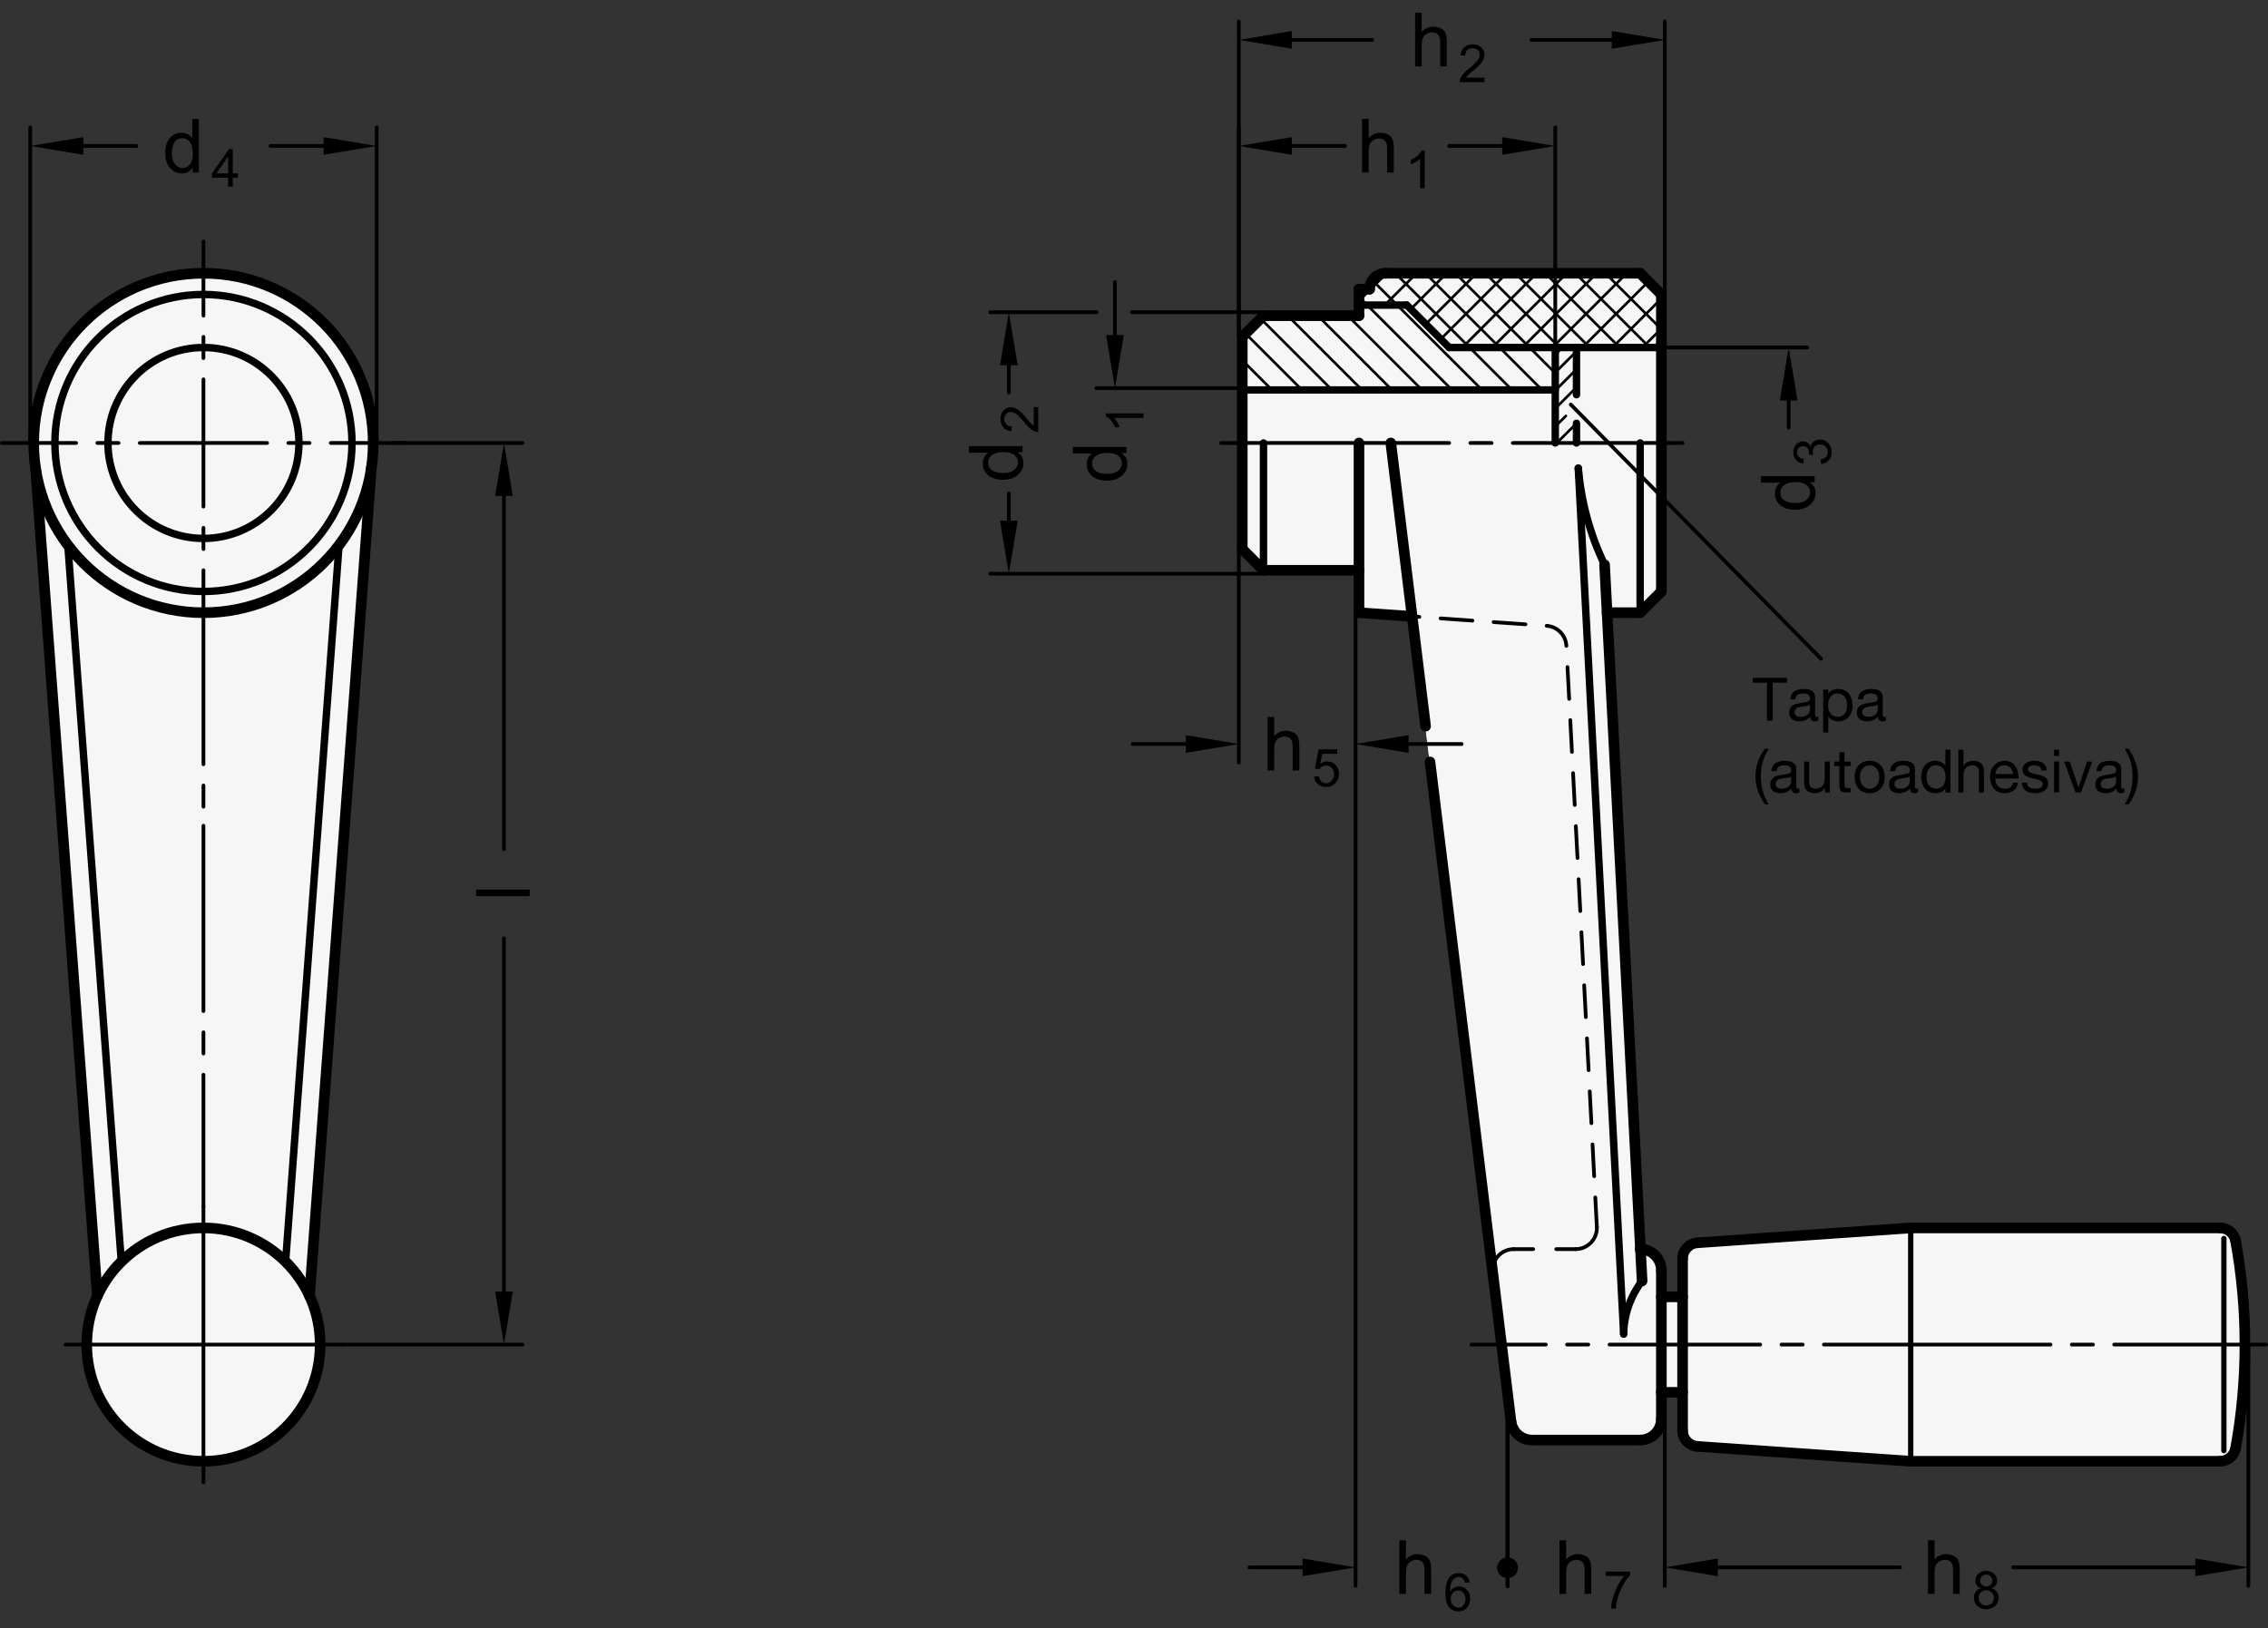 <?xml version="1.0" encoding="utf-8"?>
<!-- Generator: Adobe Illustrator 19.1.0, SVG Export Plug-In . SVG Version: 6.00 Build 0)  -->
<svg version="1.1" xmlns="http://www.w3.org/2000/svg" xmlns:xlink="http://www.w3.org/1999/xlink" x="0px" y="0px"
	 viewBox="0 0 302.966 217.542" enable-background="new 0 0 302.966 217.542" xml:space="preserve">
<rect x="0" y="0" width="302.966" height="217.542" fill="#333333" stroke="none"/>
<g id="MD_x5F_3_x5F_FUELLUNG_x5F_WS">
	<g id="POLYLINE_3_">
		<path fill="#FFFFFF" d="M219.056,36.511H185.04c-1.174,0-2.126,0.952-2.126,2.126h-1.417v3.543h-12.756l-2.835,2.835v14.173
			v14.173l2.835,2.835h12.756v5.669l7.097,0.496l2.33,18.975l0.57,4.313l10.348,84.278c0.175,1.421,1.382,2.489,2.814,2.489h14.441
			c1.566,0,2.835-1.269,2.835-2.835v-3.543h2.835v5.104c0,1.117,0.864,2.043,1.978,2.121l28.494,1.988h41.312
			c0.99,0,1.85-0.684,2.072-1.649c1.682-9.218,1.682-18.664,0-27.883c-0.222-0.965-1.081-1.649-2.072-1.649h-41.312l-28.494,1.988
			c-1.114,0.078-1.978,1.004-1.978,2.121v5.104h-2.835v-3.543c0-1.566-1.269-2.835-2.835-2.835l-4.457-85.04h4.417l2.835-2.835
			V59.188V39.346L219.056,36.511z"/>
	</g>
	<g id="POLYLINE_4_">
		<path fill="#FFFFFF" d="M13.004,173.166c-3.587,7.828-0.149,17.081,7.678,20.668c7.828,3.587,17.081,0.149,20.668-7.678
			c1.89-4.124,1.89-8.866,0-12.99l8.253-110.612c1.859-12.386-6.675-23.933-19.061-25.791C18.157,34.904,6.61,43.437,4.751,55.823
			c-0.335,2.231-0.335,4.499,0,6.73L13.004,173.166z"/>
	</g>
</g>
<g id="MD_x5F_3_x5F_FUELLUNG_x5F_GR">
	<g id="POLYLINE">
		<path fill="#F6F6F6" d="M13.004,173.166c-3.587,7.828-0.149,17.081,7.678,20.668c7.828,3.587,17.081,0.149,20.668-7.678
			c1.89-4.124,1.89-8.866,0-12.99l8.253-110.612c1.859-12.386-6.675-23.933-19.061-25.791C18.157,34.904,6.61,43.437,4.751,55.823
			c-0.335,2.231-0.335,4.499,0,6.73L13.004,173.166z"/>
	</g>
	<g id="POLYLINE_1_">
		<path fill="#F6F6F6" d="M219.056,36.511H185.04c-1.174,0-2.126,0.952-2.126,2.126h-1.417v3.543h-12.756l-2.835,2.835v14.173
			v14.173l2.835,2.835h12.756v5.669l7.097,0.496l2.33,18.975l0.57,4.313l10.348,84.278c0.175,1.421,1.382,2.489,2.814,2.489h14.441
			c1.566,0,2.835-1.269,2.835-2.835v-3.543h2.835v5.104c0,1.117,0.864,2.043,1.978,2.121l28.494,1.988h41.312
			c0.99,0,1.85-0.684,2.072-1.649c1.682-9.218,1.682-18.664,0-27.883c-0.222-0.965-1.081-1.649-2.072-1.649h-41.312l-28.494,1.988
			c-1.114,0.078-1.978,1.004-1.978,2.121v5.104h-2.835v-3.543c0-1.566-1.269-2.835-2.835-2.835l-4.457-85.04h4.417l2.835-2.835
			V59.188V39.346L219.056,36.511z"/>
	</g>
</g>
<g id="MD_x5F_5_x5F_COLOR_x5F_RT">
	<g id="POLYLINE_2_">
		<path fill="#E30613" d="M200.338,209.293c-0.104,0.578,0.28,1.13,0.858,1.234c0.578,0.104,1.13-0.28,1.234-0.858
			c0.011-0.063,0.017-0.127,0.017-0.191c-0.002-0.587-0.479-1.061-1.067-1.059C200.868,208.42,200.429,208.788,200.338,209.293z"/>
	</g>
</g>
<g id="MD_x5F_1_x5F_070">
	<g id="CIRCLE">
		
			<path fill="none" stroke="#000000" stroke-width="0.992" stroke-linecap="round" stroke-linejoin="round" stroke-miterlimit="10" d="
			M7.335,59.188c0-10.959,8.884-19.843,19.843-19.843S47.02,48.23,47.02,59.188s-8.884,19.843-19.843,19.843
			S7.335,70.147,7.335,59.188L7.335,59.188z"/>
	</g>
	<g id="CIRCLE_1_">
		
			<path fill="none" stroke="#000000" stroke-width="0.992" stroke-linecap="round" stroke-linejoin="round" stroke-miterlimit="10" d="
			M14.421,59.188c0-7.045,5.711-12.756,12.756-12.756s12.756,5.711,12.756,12.756s-5.711,12.756-12.756,12.756
			S14.421,66.233,14.421,59.188L14.421,59.188z"/>
	</g>
	<g id="LINE">
		
			<line fill="none" stroke="#000000" stroke-width="0.992" stroke-linecap="round" stroke-linejoin="round" stroke-miterlimit="10" x1="16.205" y1="168.584" x2="9.061" y2="72.829"/>
	</g>
	<g id="LINE_1_">
		
			<line fill="none" stroke="#000000" stroke-width="0.992" stroke-linecap="round" stroke-linejoin="round" stroke-miterlimit="10" x1="38.149" y1="168.584" x2="45.293" y2="72.829"/>
	</g>
	<g id="LINE_6_">
		
			<line fill="none" stroke="#000000" stroke-width="0.992" stroke-linecap="round" stroke-linejoin="round" stroke-miterlimit="10" x1="221.931" y1="46.432" x2="193.584" y2="46.432"/>
	</g>
	<g id="LINE_7_">
		
			<line fill="none" stroke="#000000" stroke-width="0.992" stroke-linecap="round" stroke-linejoin="round" stroke-miterlimit="10" x1="193.584" y1="46.432" x2="187.915" y2="40.763"/>
	</g>
	<g id="LINE_8_">
		
			<line fill="none" stroke="#000000" stroke-width="0.992" stroke-linecap="round" stroke-linejoin="round" stroke-miterlimit="10" x1="181.537" y1="40.763" x2="187.915" y2="40.763"/>
	</g>
	<g id="LINE_9_">
		
			<line fill="none" stroke="#000000" stroke-width="0.992" stroke-linecap="round" stroke-linejoin="round" stroke-miterlimit="10" x1="165.946" y1="52.102" x2="207.757" y2="52.102"/>
	</g>
	<g id="LINE_10_">
		
			<line fill="none" stroke="#000000" stroke-width="0.992" stroke-linecap="round" stroke-linejoin="round" stroke-miterlimit="10" x1="207.757" y1="46.432" x2="207.757" y2="59.188"/>
	</g>
	<g id="LINE_11_">
		
			<line fill="none" stroke="#000000" stroke-width="0.992" stroke-linecap="round" stroke-linejoin="round" stroke-miterlimit="10" x1="210.592" y1="46.432" x2="210.592" y2="52.739"/>
	</g>
	<g id="LINE_12_">
		
			<line fill="none" stroke="#000000" stroke-width="0.992" stroke-linecap="round" stroke-linejoin="round" stroke-miterlimit="10" x1="210.592" y1="56.559" x2="210.592" y2="59.188"/>
	</g>
	<g id="LINE_45_">
		
			<line fill="none" stroke="#000000" stroke-width="0.992" stroke-linecap="round" stroke-linejoin="round" stroke-miterlimit="10" x1="216.896" y1="178.243" x2="210.833" y2="62.553"/>
	</g>
	<g id="ARC">
		
			<path fill="none" stroke="#000000" stroke-width="0.992" stroke-linecap="round" stroke-linejoin="round" stroke-miterlimit="10" d="
			M210.833,62.553c0.375,4.481,1.565,8.855,3.511,12.908"/>
	</g>
	<g id="ARC_1_">
		
			<path fill="none" stroke="#000000" stroke-width="0.992" stroke-linecap="round" stroke-linejoin="round" stroke-miterlimit="10" d="
			M219.359,171.157c-1.568,2.032-2.433,4.52-2.463,7.087"/>
	</g>
	<g id="LINE_46_">
		
			<line fill="none" stroke="#000000" stroke-width="0.992" stroke-linecap="round" stroke-linejoin="round" stroke-miterlimit="10" x1="168.781" y1="76.196" x2="168.781" y2="59.188"/>
	</g>
	<g id="LINE_47_">
		
			<line fill="none" stroke="#000000" stroke-width="0.992" stroke-linecap="round" stroke-linejoin="round" stroke-miterlimit="10" x1="219.096" y1="81.865" x2="219.096" y2="59.188"/>
	</g>
	<g id="LINE_48_">
		
			<line fill="none" stroke="#000000" stroke-width="0.992" stroke-linecap="round" stroke-linejoin="round" stroke-miterlimit="10" x1="224.765" y1="173.283" x2="224.765" y2="186.039"/>
	</g>
</g>
<g id="MD_x5F_1_x5F_035">
	<g id="LINE_2_">
		
			<line fill="none" stroke="#000000" stroke-width="0.496" stroke-linecap="round" stroke-linejoin="round" stroke-miterlimit="10" x1="27.177" y1="179.661" x2="45.602" y2="179.661"/>
	</g>
	<g id="LINE_3_">
		
			<line fill="none" stroke="#000000" stroke-width="0.496" stroke-linecap="round" stroke-linejoin="round" stroke-miterlimit="10" x1="27.177" y1="179.661" x2="8.752" y2="179.661"/>
	</g>
	<g id="LINE_4_">
		
			<line fill="none" stroke="#000000" stroke-width="0.496" stroke-linecap="round" stroke-linejoin="round" stroke-miterlimit="10" x1="27.177" y1="179.661" x2="27.177" y2="161.235"/>
	</g>
	<g id="LINE_5_">
		
			<line fill="none" stroke="#000000" stroke-width="0.496" stroke-linecap="round" stroke-linejoin="round" stroke-miterlimit="10" x1="27.177" y1="179.661" x2="27.177" y2="198.086"/>
	</g>
	<g id="ARC_2_">
		
			<path fill="none" stroke="#000000" stroke-width="0.496" stroke-linecap="round" stroke-linejoin="round" stroke-miterlimit="10" d="
			M210.48,166.905c1.566,0,2.835-1.269,2.835-2.835c0-0.049-0.001-0.099-0.004-0.148"/>
	</g>
	<g id="ARC_3_">
		
			<path fill="none" stroke="#000000" stroke-width="0.496" stroke-linecap="round" stroke-linejoin="round" stroke-miterlimit="10" d="
			M202.219,166.905c-1.566,0-2.835,1.269-2.835,2.835c0,0.115,0.007,0.231,0.021,0.345"/>
	</g>
	<g id="ARC_4_">
		
			<path fill="none" stroke="#000000" stroke-width="0.496" stroke-linecap="round" stroke-linejoin="round" stroke-miterlimit="10" d="
			M209.242,86.298c-0.075-1.43-1.205-2.579-2.633-2.679"/>
	</g>
	<g id="CIRCLE_4_">
		
			<path fill="none" stroke="#000000" stroke-width="0.496" stroke-linecap="round" stroke-linejoin="round" stroke-miterlimit="10" d="
			M200.321,209.481c0-0.587,0.476-1.063,1.063-1.063c0.587,0,1.063,0.476,1.063,1.063c0,0.587-0.476,1.063-1.063,1.063
			C200.797,210.544,200.321,210.068,200.321,209.481L200.321,209.481z"/>
	</g>
	<g id="LINE_124_">
		
			<line fill="none" stroke="#000000" stroke-width="0.496" stroke-linecap="round" stroke-linejoin="round" stroke-miterlimit="10" x1="0.248" y1="59.188" x2="10.169" y2="59.188"/>
	</g>
	<g id="LINE_125_">
		
			<line fill="none" stroke="#000000" stroke-width="0.496" stroke-linecap="round" stroke-linejoin="round" stroke-miterlimit="10" x1="13.004" y1="59.188" x2="15.839" y2="59.188"/>
	</g>
	<g id="LINE_126_">
		
			<line fill="none" stroke="#000000" stroke-width="0.496" stroke-linecap="round" stroke-linejoin="round" stroke-miterlimit="10" x1="18.673" y1="59.188" x2="35.681" y2="59.188"/>
	</g>
	<g id="LINE_127_">
		
			<line fill="none" stroke="#000000" stroke-width="0.496" stroke-linecap="round" stroke-linejoin="round" stroke-miterlimit="10" x1="38.516" y1="59.188" x2="41.35" y2="59.188"/>
	</g>
	<g id="LINE_128_">
		
			<line fill="none" stroke="#000000" stroke-width="0.496" stroke-linecap="round" stroke-linejoin="round" stroke-miterlimit="10" x1="44.185" y1="59.188" x2="54.106" y2="59.188"/>
	</g>
	<g id="LINE_129_">
		
			<line fill="none" stroke="#000000" stroke-width="0.496" stroke-linecap="round" stroke-linejoin="round" stroke-miterlimit="10" x1="27.177" y1="32.259" x2="27.177" y2="42.18"/>
	</g>
	<g id="LINE_130_">
		
			<line fill="none" stroke="#000000" stroke-width="0.496" stroke-linecap="round" stroke-linejoin="round" stroke-miterlimit="10" x1="27.177" y1="45.015" x2="27.177" y2="47.85"/>
	</g>
	<g id="LINE_131_">
		
			<line fill="none" stroke="#000000" stroke-width="0.496" stroke-linecap="round" stroke-linejoin="round" stroke-miterlimit="10" x1="27.177" y1="50.684" x2="27.177" y2="67.692"/>
	</g>
	<g id="LINE_132_">
		
			<line fill="none" stroke="#000000" stroke-width="0.496" stroke-linecap="round" stroke-linejoin="round" stroke-miterlimit="10" x1="27.177" y1="70.527" x2="27.177" y2="73.361"/>
	</g>
	<g id="LINE_133_">
		
			<line fill="none" stroke="#000000" stroke-width="0.496" stroke-linecap="round" stroke-linejoin="round" stroke-miterlimit="10" x1="27.177" y1="161.235" x2="27.177" y2="143.603"/>
	</g>
	<g id="LINE_134_">
		
			<line fill="none" stroke="#000000" stroke-width="0.496" stroke-linecap="round" stroke-linejoin="round" stroke-miterlimit="10" x1="27.177" y1="135.1" x2="27.177" y2="110.334"/>
	</g>
	<g id="LINE_135_">
		
			<line fill="none" stroke="#000000" stroke-width="0.496" stroke-linecap="round" stroke-linejoin="round" stroke-miterlimit="10" x1="27.177" y1="140.769" x2="27.177" y2="137.934"/>
	</g>
	<g id="LINE_136_">
		
			<line fill="none" stroke="#000000" stroke-width="0.496" stroke-linecap="round" stroke-linejoin="round" stroke-miterlimit="10" x1="27.177" y1="107.788" x2="27.177" y2="104.953"/>
	</g>
	<g id="LINE_137_">
		
			<line fill="none" stroke="#000000" stroke-width="0.496" stroke-linecap="round" stroke-linejoin="round" stroke-miterlimit="10" x1="27.177" y1="76.196" x2="27.177" y2="102.119"/>
	</g>
	<g id="LINE_138_">
		
			<line fill="none" stroke="#000000" stroke-width="0.496" stroke-linecap="round" stroke-linejoin="round" stroke-miterlimit="10" x1="282.423" y1="179.661" x2="302.718" y2="179.661"/>
	</g>
	<g id="LINE_139_">
		
			<line fill="none" stroke="#000000" stroke-width="0.496" stroke-linecap="round" stroke-linejoin="round" stroke-miterlimit="10" x1="243.641" y1="179.661" x2="273.919" y2="179.661"/>
	</g>
	<g id="LINE_140_">
		
			<line fill="none" stroke="#000000" stroke-width="0.496" stroke-linecap="round" stroke-linejoin="round" stroke-miterlimit="10" x1="276.754" y1="179.661" x2="279.588" y2="179.661"/>
	</g>
	<g id="LINE_141_">
		
			<line fill="none" stroke="#000000" stroke-width="0.496" stroke-linecap="round" stroke-linejoin="round" stroke-miterlimit="10" x1="215.004" y1="179.661" x2="235.137" y2="179.661"/>
	</g>
	<g id="LINE_142_">
		
			<line fill="none" stroke="#000000" stroke-width="0.496" stroke-linecap="round" stroke-linejoin="round" stroke-miterlimit="10" x1="237.972" y1="179.661" x2="240.807" y2="179.661"/>
	</g>
	<g id="LINE_143_">
		
			<line fill="none" stroke="#000000" stroke-width="0.496" stroke-linecap="round" stroke-linejoin="round" stroke-miterlimit="10" x1="196.56" y1="179.661" x2="206.5" y2="179.661"/>
	</g>
	<g id="LINE_144_">
		
			<line fill="none" stroke="#000000" stroke-width="0.496" stroke-linecap="round" stroke-linejoin="round" stroke-miterlimit="10" x1="209.335" y1="179.661" x2="212.17" y2="179.661"/>
	</g>
	<g id="LINE_145_">
		
			<line fill="none" stroke="#000000" stroke-width="0.496" stroke-linecap="round" stroke-linejoin="round" stroke-miterlimit="10" x1="188.634" y1="82.362" x2="189.602" y2="82.429"/>
	</g>
	<g id="LINE_146_">
		
			<line fill="none" stroke="#000000" stroke-width="0.496" stroke-linecap="round" stroke-linejoin="round" stroke-miterlimit="10" x1="192.436" y1="82.628" x2="196.688" y2="82.925"/>
	</g>
	<g id="LINE_147_">
		
			<line fill="none" stroke="#000000" stroke-width="0.496" stroke-linecap="round" stroke-linejoin="round" stroke-miterlimit="10" x1="199.523" y1="83.123" x2="203.775" y2="83.42"/>
	</g>
	<g id="LINE_148_">
		
			<line fill="none" stroke="#000000" stroke-width="0.496" stroke-linecap="round" stroke-linejoin="round" stroke-miterlimit="10" x1="209.391" y1="89.133" x2="209.614" y2="93.385"/>
	</g>
	<g id="LINE_149_">
		
			<line fill="none" stroke="#000000" stroke-width="0.496" stroke-linecap="round" stroke-linejoin="round" stroke-miterlimit="10" x1="209.762" y1="96.219" x2="209.985" y2="100.471"/>
	</g>
	<g id="LINE_150_">
		
			<line fill="none" stroke="#000000" stroke-width="0.496" stroke-linecap="round" stroke-linejoin="round" stroke-miterlimit="10" x1="207.888" y1="166.905" x2="210.48" y2="166.905"/>
	</g>
	<g id="LINE_151_">
		
			<line fill="none" stroke="#000000" stroke-width="0.496" stroke-linecap="round" stroke-linejoin="round" stroke-miterlimit="10" x1="210.134" y1="103.306" x2="210.357" y2="107.558"/>
	</g>
	<g id="LINE_152_">
		
			<line fill="none" stroke="#000000" stroke-width="0.496" stroke-linecap="round" stroke-linejoin="round" stroke-miterlimit="10" x1="210.505" y1="110.393" x2="210.728" y2="114.644"/>
	</g>
	<g id="LINE_153_">
		
			<line fill="none" stroke="#000000" stroke-width="0.496" stroke-linecap="round" stroke-linejoin="round" stroke-miterlimit="10" x1="211.619" y1="131.652" x2="211.842" y2="135.904"/>
	</g>
	<g id="LINE_154_">
		
			<line fill="none" stroke="#000000" stroke-width="0.496" stroke-linecap="round" stroke-linejoin="round" stroke-miterlimit="10" x1="211.991" y1="138.739" x2="212.214" y2="142.991"/>
	</g>
	<g id="LINE_155_">
		
			<line fill="none" stroke="#000000" stroke-width="0.496" stroke-linecap="round" stroke-linejoin="round" stroke-miterlimit="10" x1="211.248" y1="124.566" x2="211.471" y2="128.818"/>
	</g>
	<g id="LINE_156_">
		
			<line fill="none" stroke="#000000" stroke-width="0.496" stroke-linecap="round" stroke-linejoin="round" stroke-miterlimit="10" x1="210.877" y1="117.479" x2="211.099" y2="121.731"/>
	</g>
	<g id="LINE_157_">
		
			<line fill="none" stroke="#000000" stroke-width="0.496" stroke-linecap="round" stroke-linejoin="round" stroke-miterlimit="10" x1="212.362" y1="145.826" x2="212.585" y2="150.078"/>
	</g>
	<g id="LINE_158_">
		
			<line fill="none" stroke="#000000" stroke-width="0.496" stroke-linecap="round" stroke-linejoin="round" stroke-miterlimit="10" x1="212.734" y1="152.912" x2="212.956" y2="157.164"/>
	</g>
	<g id="LINE_159_">
		
			<line fill="none" stroke="#000000" stroke-width="0.496" stroke-linecap="round" stroke-linejoin="round" stroke-miterlimit="10" x1="213.105" y1="159.999" x2="213.311" y2="163.922"/>
	</g>
	<g id="LINE_160_">
		
			<line fill="none" stroke="#000000" stroke-width="0.496" stroke-linecap="round" stroke-linejoin="round" stroke-miterlimit="10" x1="202.219" y1="166.905" x2="204.81" y2="166.905"/>
	</g>
	<g id="LINE_161_">
		
			<line fill="none" stroke="#000000" stroke-width="0.496" stroke-linecap="round" stroke-linejoin="round" stroke-miterlimit="10" x1="224.765" y1="59.188" x2="202.088" y2="59.188"/>
	</g>
	<g id="LINE_162_">
		
			<line fill="none" stroke="#000000" stroke-width="0.496" stroke-linecap="round" stroke-linejoin="round" stroke-miterlimit="10" x1="196.419" y1="59.188" x2="199.253" y2="59.188"/>
	</g>
	<g id="LINE_163_">
		
			<line fill="none" stroke="#000000" stroke-width="0.496" stroke-linecap="round" stroke-linejoin="round" stroke-miterlimit="10" x1="163.112" y1="59.188" x2="193.584" y2="59.188"/>
	</g>
	<g id="LINE_169_">
		
			<line fill="none" stroke="#000000" stroke-width="0.496" stroke-linecap="round" stroke-linejoin="round" stroke-miterlimit="10" x1="243.262" y1="88.028" x2="209.826" y2="54.049"/>
	</g>
</g>
<g id="MD_x5F_2_x5F_SCHRAFFUR">
	<g id="LINE_13_">
		
			<line fill="none" stroke="#000000" stroke-width="0.354" stroke-linecap="round" stroke-linejoin="round" stroke-miterlimit="10" x1="199.358" y1="46.432" x2="209.279" y2="36.511"/>
	</g>
	<g id="LINE_14_">
		
			<line fill="none" stroke="#000000" stroke-width="0.354" stroke-linecap="round" stroke-linejoin="round" stroke-miterlimit="10" x1="195.349" y1="46.432" x2="205.27" y2="36.511"/>
	</g>
	<g id="LINE_15_">
		
			<line fill="none" stroke="#000000" stroke-width="0.354" stroke-linecap="round" stroke-linejoin="round" stroke-miterlimit="10" x1="192.462" y1="45.31" x2="201.262" y2="36.511"/>
	</g>
	<g id="LINE_16_">
		
			<line fill="none" stroke="#000000" stroke-width="0.354" stroke-linecap="round" stroke-linejoin="round" stroke-miterlimit="10" x1="190.458" y1="43.306" x2="197.253" y2="36.511"/>
	</g>
	<g id="LINE_17_">
		
			<line fill="none" stroke="#000000" stroke-width="0.354" stroke-linecap="round" stroke-linejoin="round" stroke-miterlimit="10" x1="188.454" y1="41.302" x2="193.244" y2="36.511"/>
	</g>
	<g id="LINE_18_">
		
			<line fill="none" stroke="#000000" stroke-width="0.354" stroke-linecap="round" stroke-linejoin="round" stroke-miterlimit="10" x1="184.983" y1="40.763" x2="189.235" y2="36.511"/>
	</g>
	<g id="LINE_19_">
		
			<line fill="none" stroke="#000000" stroke-width="0.354" stroke-linecap="round" stroke-linejoin="round" stroke-miterlimit="10" x1="181.537" y1="40.201" x2="185.227" y2="36.511"/>
	</g>
	<g id="LINE_20_">
		
			<line fill="none" stroke="#000000" stroke-width="0.354" stroke-linecap="round" stroke-linejoin="round" stroke-miterlimit="10" x1="203.367" y1="46.432" x2="213.288" y2="36.511"/>
	</g>
	<g id="LINE_21_">
		
			<line fill="none" stroke="#000000" stroke-width="0.354" stroke-linecap="round" stroke-linejoin="round" stroke-miterlimit="10" x1="207.376" y1="46.432" x2="217.297" y2="36.511"/>
	</g>
	<g id="LINE_22_">
		
			<line fill="none" stroke="#000000" stroke-width="0.354" stroke-linecap="round" stroke-linejoin="round" stroke-miterlimit="10" x1="211.384" y1="46.432" x2="220.201" y2="37.616"/>
	</g>
	<g id="LINE_23_">
		
			<line fill="none" stroke="#000000" stroke-width="0.354" stroke-linecap="round" stroke-linejoin="round" stroke-miterlimit="10" x1="215.393" y1="46.432" x2="221.931" y2="39.895"/>
	</g>
	<g id="LINE_24_">
		
			<line fill="none" stroke="#000000" stroke-width="0.354" stroke-linecap="round" stroke-linejoin="round" stroke-miterlimit="10" x1="204.33" y1="46.432" x2="194.409" y2="36.511"/>
	</g>
	<g id="LINE_25_">
		
			<line fill="none" stroke="#000000" stroke-width="0.354" stroke-linecap="round" stroke-linejoin="round" stroke-miterlimit="10" x1="200.322" y1="46.432" x2="190.4" y2="36.511"/>
	</g>
	<g id="LINE_26_">
		
			<line fill="none" stroke="#000000" stroke-width="0.354" stroke-linecap="round" stroke-linejoin="round" stroke-miterlimit="10" x1="196.313" y1="46.432" x2="186.391" y2="36.511"/>
	</g>
	<g id="LINE_27_">
		
			<line fill="none" stroke="#000000" stroke-width="0.354" stroke-linecap="round" stroke-linejoin="round" stroke-miterlimit="10" x1="186.635" y1="40.763" x2="183.319" y2="37.447"/>
	</g>
	<g id="LINE_28_">
		
			<line fill="none" stroke="#000000" stroke-width="0.354" stroke-linecap="round" stroke-linejoin="round" stroke-miterlimit="10" x1="182.626" y1="40.763" x2="181.537" y2="39.674"/>
	</g>
	<g id="LINE_29_">
		
			<line fill="none" stroke="#000000" stroke-width="0.354" stroke-linecap="round" stroke-linejoin="round" stroke-miterlimit="10" x1="208.339" y1="46.432" x2="198.418" y2="36.511"/>
	</g>
	<g id="LINE_30_">
		
			<line fill="none" stroke="#000000" stroke-width="0.354" stroke-linecap="round" stroke-linejoin="round" stroke-miterlimit="10" x1="212.348" y1="46.432" x2="202.427" y2="36.511"/>
	</g>
	<g id="LINE_31_">
		
			<line fill="none" stroke="#000000" stroke-width="0.354" stroke-linecap="round" stroke-linejoin="round" stroke-miterlimit="10" x1="216.357" y1="46.432" x2="206.435" y2="36.511"/>
	</g>
	<g id="LINE_32_">
		
			<line fill="none" stroke="#000000" stroke-width="0.354" stroke-linecap="round" stroke-linejoin="round" stroke-miterlimit="10" x1="217.879" y1="43.946" x2="210.444" y2="36.511"/>
	</g>
	<g id="LINE_33_">
		
			<line fill="none" stroke="#000000" stroke-width="0.354" stroke-linecap="round" stroke-linejoin="round" stroke-miterlimit="10" x1="221.931" y1="39.98" x2="218.462" y2="36.511"/>
	</g>
	<g id="LINE_34_">
		
			<line fill="none" stroke="#000000" stroke-width="0.354" stroke-linecap="round" stroke-linejoin="round" stroke-miterlimit="10" x1="189.956" y1="52.102" x2="180.034" y2="42.18"/>
	</g>
	<g id="LINE_35_">
		
			<line fill="none" stroke="#000000" stroke-width="0.354" stroke-linecap="round" stroke-linejoin="round" stroke-miterlimit="10" x1="193.964" y1="52.102" x2="182.626" y2="40.763"/>
	</g>
	<g id="LINE_36_">
		
			<line fill="none" stroke="#000000" stroke-width="0.354" stroke-linecap="round" stroke-linejoin="round" stroke-miterlimit="10" x1="197.973" y1="52.102" x2="186.635" y2="40.763"/>
	</g>
	<g id="LINE_37_">
		
			<line fill="none" stroke="#000000" stroke-width="0.354" stroke-linecap="round" stroke-linejoin="round" stroke-miterlimit="10" x1="201.982" y1="52.102" x2="196.313" y2="46.432"/>
	</g>
	<g id="LINE_38_">
		
			<line fill="none" stroke="#000000" stroke-width="0.354" stroke-linecap="round" stroke-linejoin="round" stroke-miterlimit="10" x1="205.991" y1="52.102" x2="200.322" y2="46.432"/>
	</g>
	<g id="LINE_39_">
		
			<line fill="none" stroke="#000000" stroke-width="0.354" stroke-linecap="round" stroke-linejoin="round" stroke-miterlimit="10" x1="207.757" y1="49.859" x2="204.33" y2="46.432"/>
	</g>
	<g id="LINE_40_">
		
			<line fill="none" stroke="#000000" stroke-width="0.354" stroke-linecap="round" stroke-linejoin="round" stroke-miterlimit="10" x1="185.947" y1="52.102" x2="176.026" y2="42.18"/>
	</g>
	<g id="LINE_41_">
		
			<line fill="none" stroke="#000000" stroke-width="0.354" stroke-linecap="round" stroke-linejoin="round" stroke-miterlimit="10" x1="181.938" y1="52.102" x2="172.017" y2="42.18"/>
	</g>
	<g id="LINE_42_">
		
			<line fill="none" stroke="#000000" stroke-width="0.354" stroke-linecap="round" stroke-linejoin="round" stroke-miterlimit="10" x1="177.929" y1="52.102" x2="168.374" y2="42.547"/>
	</g>
	<g id="LINE_43_">
		
			<line fill="none" stroke="#000000" stroke-width="0.354" stroke-linecap="round" stroke-linejoin="round" stroke-miterlimit="10" x1="173.92" y1="52.102" x2="166.37" y2="44.551"/>
	</g>
	<g id="LINE_44_">
		
			<line fill="none" stroke="#000000" stroke-width="0.354" stroke-linecap="round" stroke-linejoin="round" stroke-miterlimit="10" x1="169.912" y1="52.102" x2="165.946" y2="48.136"/>
	</g>
	<g id="LINE_87_">
		
			<line fill="none" stroke="#000000" stroke-width="0.354" stroke-linecap="round" stroke-linejoin="round" stroke-miterlimit="10" x1="207.757" y1="52.178" x2="210.592" y2="49.344"/>
	</g>
	<g id="LINE_88_">
		
			<line fill="none" stroke="#000000" stroke-width="0.354" stroke-linecap="round" stroke-linejoin="round" stroke-miterlimit="10" x1="207.757" y1="49.773" x2="210.592" y2="46.938"/>
	</g>
	<g id="LINE_89_">
		
			<line fill="none" stroke="#000000" stroke-width="0.354" stroke-linecap="round" stroke-linejoin="round" stroke-miterlimit="10" x1="207.757" y1="47.368" x2="208.693" y2="46.432"/>
	</g>
	<g id="LINE_90_">
		
			<line fill="none" stroke="#000000" stroke-width="0.354" stroke-linecap="round" stroke-linejoin="round" stroke-miterlimit="10" x1="207.757" y1="54.584" x2="210.592" y2="51.749"/>
	</g>
	<g id="LINE_91_">
		
			<line fill="none" stroke="#000000" stroke-width="0.354" stroke-linecap="round" stroke-linejoin="round" stroke-miterlimit="10" x1="207.757" y1="56.989" x2="209.175" y2="55.571"/>
	</g>
	<g id="LINE_92_">
		
			<line fill="none" stroke="#000000" stroke-width="0.354" stroke-linecap="round" stroke-linejoin="round" stroke-miterlimit="10" x1="207.963" y1="59.188" x2="210.592" y2="56.559"/>
	</g>
	<g id="LINE_93_">
		
			<line fill="none" stroke="#000000" stroke-width="0.354" stroke-linecap="round" stroke-linejoin="round" stroke-miterlimit="10" x1="210.369" y1="59.188" x2="210.592" y2="58.965"/>
	</g>
	<g id="LINE_167_">
		
			<line fill="none" stroke="#000000" stroke-width="0.354" stroke-linecap="round" stroke-linejoin="round" stroke-miterlimit="10" x1="219.884" y1="41.942" x2="214.453" y2="36.511"/>
	</g>
	<g id="LINE_168_">
		
			<line fill="none" stroke="#000000" stroke-width="0.354" stroke-linecap="round" stroke-linejoin="round" stroke-miterlimit="10" x1="220.365" y1="46.432" x2="217.879" y2="43.946"/>
	</g>
	<g id="LINE_170_">
		
			<line fill="none" stroke="#000000" stroke-width="0.354" stroke-linecap="round" stroke-linejoin="round" stroke-miterlimit="10" x1="221.931" y1="43.989" x2="219.884" y2="41.942"/>
	</g>
	<g id="LINE_171_">
		
			<line fill="none" stroke="#000000" stroke-width="0.354" stroke-linecap="round" stroke-linejoin="round" stroke-miterlimit="10" x1="219.446" y1="46.389" x2="221.931" y2="43.904"/>
	</g>
</g>
<g id="MD_x5F_1_x5F_050">
	<g id="LINE_49_">
		
			<line fill="none" stroke="#000000" stroke-width="0.709" stroke-linecap="round" stroke-linejoin="round" stroke-miterlimit="10" x1="297.073" y1="165.487" x2="297.073" y2="193.834"/>
	</g>
	<g id="LINE_80_">
		
			<line fill="none" stroke="#000000" stroke-width="0.709" stroke-linecap="round" stroke-linejoin="round" stroke-miterlimit="10" x1="255.238" y1="179.661" x2="255.238" y2="164.07"/>
	</g>
	<g id="LINE_83_">
		
			<line fill="none" stroke="#000000" stroke-width="0.709" stroke-linecap="round" stroke-linejoin="round" stroke-miterlimit="10" x1="255.238" y1="179.661" x2="255.238" y2="195.251"/>
	</g>
</g>
<g id="MD_x5F_2_x5F_BEMASSUNG">
	<g id="LINE_50_">
		
			<line stroke="#000000" stroke-width="0.496" stroke-linecap="round" stroke-linejoin="round" stroke-miterlimit="10" x1="52.689" y1="59.188" x2="69.803" y2="59.188"/>
	</g>
	<g id="LINE_51_">
		
			<line stroke="#000000" stroke-width="0.496" stroke-linecap="round" stroke-linejoin="round" stroke-miterlimit="10" x1="45.602" y1="179.661" x2="69.803" y2="179.661"/>
	</g>
	<g id="LINE_52_">
		
			<line stroke="#000000" stroke-width="0.496" stroke-linecap="round" stroke-linejoin="round" stroke-miterlimit="10" x1="67.323" y1="66.275" x2="67.323" y2="113.467"/>
	</g>
	<g id="LINE_53_">
		
			<line stroke="#000000" stroke-width="0.496" stroke-linecap="round" stroke-linejoin="round" stroke-miterlimit="10" x1="67.323" y1="172.574" x2="67.323" y2="125.381"/>
	</g>
	<g id="SOLID">
		<polygon points="66.142,66.275 67.323,59.188 68.504,66.275 		"/>
	</g>
	<g id="SOLID_1_">
		<polygon points="66.142,172.574 67.323,179.661 68.504,172.574 		"/>
	</g>
	<g id="LINE_54_">
		
			<line stroke="#000000" stroke-width="0.496" stroke-linecap="round" stroke-linejoin="round" stroke-miterlimit="10" x1="165.946" y1="51.854" x2="146.458" y2="51.854"/>
	</g>
	<g id="LINE_55_">
		
			<line stroke="#000000" stroke-width="0.496" stroke-linecap="round" stroke-linejoin="round" stroke-miterlimit="10" x1="148.938" y1="44.767" x2="148.938" y2="37.68"/>
	</g>
	<g id="SOLID_2_">
		<polygon points="147.757,44.767 148.938,51.854 150.12,44.767 		"/>
	</g>
	<g id="TEXT">
		<g>
			<path d="M70.755,118.862v0.881H63.59v-0.881H70.755z"/>
		</g>
	</g>
	<g id="TEXT_1_">
		<g>
			<path d="M150.472,59.719v0.821h-0.66v0.02c0.521,0.316,0.782,0.793,0.782,1.432c0,0.635-0.252,1.166-0.755,1.591
				c-0.504,0.425-1.156,0.638-1.957,0.638c-0.838,0-1.499-0.2-1.984-0.601s-0.729-0.93-0.729-1.588c0-0.619,0.236-1.09,0.709-1.413
				v-0.02h-2.571v-0.879H150.472z M149.871,61.898c0-0.384-0.157-0.71-0.474-0.978s-0.795-0.401-1.437-0.401
				c-0.633,0-1.136,0.122-1.511,0.367c-0.374,0.244-0.562,0.595-0.562,1.051s0.183,0.801,0.55,1.034
				c0.366,0.233,0.848,0.35,1.444,0.35c0.43,0,0.794-0.063,1.092-0.188s0.522-0.3,0.672-0.525
				C149.797,62.382,149.871,62.146,149.871,61.898z"/>
		</g>
	</g>
	<g id="TEXT_2_">
		<g>
			<path d="M152.756,55.233v0.616h-3.924c0.292,0.308,0.539,0.72,0.742,1.235h-0.596c-0.34-0.709-0.76-1.193-1.262-1.451v-0.4
				H152.756z"/>
		</g>
	</g>
	<g id="LINE_96_">
		
			<line stroke="#000000" stroke-width="0.496" stroke-linecap="round" stroke-linejoin="round" stroke-miterlimit="10" x1="50.315" y1="59.188" x2="50.315" y2="17.023"/>
	</g>
	<g id="LINE_97_">
		
			<line stroke="#000000" stroke-width="0.496" stroke-linecap="round" stroke-linejoin="round" stroke-miterlimit="10" x1="4.039" y1="59.188" x2="4.039" y2="17.023"/>
	</g>
	<g id="LINE_98_">
		
			<line stroke="#000000" stroke-width="0.496" stroke-linecap="round" stroke-linejoin="round" stroke-miterlimit="10" x1="43.228" y1="19.503" x2="36.142" y2="19.503"/>
	</g>
	<g id="LINE_99_">
		
			<line stroke="#000000" stroke-width="0.496" stroke-linecap="round" stroke-linejoin="round" stroke-miterlimit="10" x1="11.126" y1="19.503" x2="18.213" y2="19.503"/>
	</g>
	<g id="SOLID_3_">
		<polygon points="43.228,20.684 50.315,19.503 43.228,18.322 		"/>
	</g>
	<g id="SOLID_4_">
		<polygon points="11.126,20.684 4.039,19.503 11.126,18.322 		"/>
	</g>
	<g id="LINE_100_">
		
			<line stroke="#000000" stroke-width="0.496" stroke-linecap="round" stroke-linejoin="round" stroke-miterlimit="10" x1="165.486" y1="45.015" x2="165.486" y2="2.85"/>
	</g>
	<g id="LINE_101_">
		
			<line stroke="#000000" stroke-width="0.496" stroke-linecap="round" stroke-linejoin="round" stroke-miterlimit="10" x1="222.391" y1="39.346" x2="222.391" y2="2.85"/>
	</g>
	<g id="LINE_102_">
		
			<line stroke="#000000" stroke-width="0.496" stroke-linecap="round" stroke-linejoin="round" stroke-miterlimit="10" x1="172.572" y1="5.33" x2="183.313" y2="5.33"/>
	</g>
	<g id="LINE_103_">
		
			<line stroke="#000000" stroke-width="0.496" stroke-linecap="round" stroke-linejoin="round" stroke-miterlimit="10" x1="215.305" y1="5.33" x2="204.564" y2="5.33"/>
	</g>
	<g id="SOLID_5_">
		<polygon points="172.572,4.149 165.486,5.33 172.572,6.511 		"/>
	</g>
	<g id="SOLID_6_">
		<polygon points="215.305,4.149 222.391,5.33 215.305,6.511 		"/>
	</g>
	<g id="LINE_104_">
		
			<line stroke="#000000" stroke-width="0.496" stroke-linecap="round" stroke-linejoin="round" stroke-miterlimit="10" x1="165.486" y1="45.015" x2="165.486" y2="17.023"/>
	</g>
	<g id="LINE_105_">
		
			<line stroke="#000000" stroke-width="0.496" stroke-linecap="round" stroke-linejoin="round" stroke-miterlimit="10" x1="207.757" y1="46.432" x2="207.757" y2="17.023"/>
	</g>
	<g id="LINE_106_">
		
			<line stroke="#000000" stroke-width="0.496" stroke-linecap="round" stroke-linejoin="round" stroke-miterlimit="10" x1="172.572" y1="19.503" x2="179.659" y2="19.503"/>
	</g>
	<g id="LINE_107_">
		
			<line stroke="#000000" stroke-width="0.496" stroke-linecap="round" stroke-linejoin="round" stroke-miterlimit="10" x1="200.671" y1="19.503" x2="193.584" y2="19.503"/>
	</g>
	<g id="SOLID_7_">
		<polygon points="172.572,20.684 165.486,19.503 172.572,18.322 		"/>
	</g>
	<g id="SOLID_8_">
		<polygon points="200.671,20.684 207.757,19.503 200.671,18.322 		"/>
	</g>
	<g id="LINE_108_">
		
			<line stroke="#000000" stroke-width="0.496" stroke-linecap="round" stroke-linejoin="round" stroke-miterlimit="10" x1="201.384" y1="189.984" x2="201.384" y2="211.961"/>
	</g>
	<g id="LINE_109_">
		
			<line stroke="#000000" stroke-width="0.496" stroke-linecap="round" stroke-linejoin="round" stroke-miterlimit="10" x1="222.391" y1="189.582" x2="222.391" y2="211.905"/>
	</g>
	<g id="SOLID_9_">
		<polygon points="229.478,208.244 222.391,209.425 229.478,210.606 		"/>
	</g>
	<g id="LINE_110_">
		
			<line stroke="#000000" stroke-width="0.496" stroke-linecap="round" stroke-linejoin="round" stroke-miterlimit="10" x1="201.384" y1="189.984" x2="201.384" y2="211.961"/>
	</g>
	<g id="LINE_111_">
		
			<line stroke="#000000" stroke-width="0.496" stroke-linecap="round" stroke-linejoin="round" stroke-miterlimit="10" x1="181.076" y1="81.865" x2="181.076" y2="211.905"/>
	</g>
	<g id="LINE_112_">
		
			<line stroke="#000000" stroke-width="0.496" stroke-linecap="round" stroke-linejoin="round" stroke-miterlimit="10" x1="173.99" y1="209.425" x2="166.903" y2="209.425"/>
	</g>
	<g id="SOLID_10_">
		<polygon points="173.99,208.244 181.076,209.425 173.99,210.606 		"/>
	</g>
	<g id="LINE_113_">
		
			<line stroke="#000000" stroke-width="0.496" stroke-linecap="round" stroke-linejoin="round" stroke-miterlimit="10" x1="165.486" y1="73.361" x2="165.486" y2="101.892"/>
	</g>
	<g id="LINE_114_">
		
			<line stroke="#000000" stroke-width="0.496" stroke-linecap="round" stroke-linejoin="round" stroke-miterlimit="10" x1="158.399" y1="99.412" x2="151.313" y2="99.412"/>
	</g>
	<g id="LINE_115_">
		
			<line stroke="#000000" stroke-width="0.496" stroke-linecap="round" stroke-linejoin="round" stroke-miterlimit="10" x1="188.163" y1="99.412" x2="195.25" y2="99.412"/>
	</g>
	<g id="SOLID_11_">
		<polygon points="158.399,98.23 165.486,99.412 158.399,100.593 		"/>
	</g>
	<g id="SOLID_12_">
		<polygon points="188.163,98.23 181.076,99.412 188.163,100.593 		"/>
	</g>
	<g id="LINE_116_">
		
			<line stroke="#000000" stroke-width="0.496" stroke-linecap="round" stroke-linejoin="round" stroke-miterlimit="10" x1="168.781" y1="41.72" x2="151.177" y2="41.72"/>
	</g>
	<g id="LINE_117_">
		
			<line stroke="#000000" stroke-width="0.496" stroke-linecap="round" stroke-linejoin="round" stroke-miterlimit="10" x1="168.781" y1="76.657" x2="132.285" y2="76.657"/>
	</g>
	<g id="LINE_118_">
		
			<line stroke="#000000" stroke-width="0.496" stroke-linecap="round" stroke-linejoin="round" stroke-miterlimit="10" x1="134.765" y1="48.806" x2="134.765" y2="52.461"/>
	</g>
	<g id="SOLID_13_">
		<polygon points="135.946,48.806 134.765,41.72 133.584,48.806 		"/>
	</g>
	<g id="SOLID_14_">
		<polygon points="135.946,69.57 134.765,76.657 133.584,69.57 		"/>
	</g>
	<g id="LINE_119_">
		
			<line stroke="#000000" stroke-width="0.496" stroke-linecap="round" stroke-linejoin="round" stroke-miterlimit="10" x1="221.931" y1="46.432" x2="241.419" y2="46.432"/>
	</g>
	<g id="LINE_120_">
		
			<line stroke="#000000" stroke-width="0.496" stroke-linecap="round" stroke-linejoin="round" stroke-miterlimit="10" x1="238.938" y1="53.519" x2="238.938" y2="57.136"/>
	</g>
	<g id="SOLID_15_">
		<polygon points="240.12,53.519 238.938,46.432 237.757,53.519 		"/>
	</g>
	<g id="LINE_121_">
		
			<line stroke="#000000" stroke-width="0.496" stroke-linecap="round" stroke-linejoin="round" stroke-miterlimit="10" x1="146.484" y1="41.72" x2="132.285" y2="41.72"/>
	</g>
	<g id="TEXT_3_">
		<g>
			<path d="M242.406,63.613v0.821h-0.66v0.02c0.521,0.316,0.782,0.793,0.782,1.432c0,0.635-0.252,1.166-0.755,1.591
				c-0.504,0.425-1.156,0.638-1.957,0.638c-0.838,0-1.499-0.2-1.984-0.601s-0.729-0.93-0.729-1.588c0-0.619,0.236-1.09,0.709-1.413
				v-0.02h-2.571v-0.879H242.406z M241.805,65.793c0-0.384-0.157-0.71-0.474-0.978s-0.795-0.401-1.437-0.401
				c-0.633,0-1.136,0.122-1.511,0.367c-0.374,0.244-0.562,0.595-0.562,1.051s0.183,0.801,0.55,1.034
				c0.366,0.233,0.848,0.35,1.444,0.35c0.43,0,0.794-0.063,1.092-0.188s0.522-0.3,0.672-0.525
				C241.731,66.277,241.805,66.041,241.805,65.793z"/>
		</g>
	</g>
	<g id="TEXT_4_">
		<g>
			<path d="M241.881,59.663c0.06-0.31,0.209-0.544,0.45-0.703c0.24-0.159,0.502-0.238,0.785-0.238c0.456,0,0.83,0.166,1.123,0.498
				c0.294,0.332,0.44,0.729,0.44,1.192c0,0.443-0.129,0.808-0.387,1.095c-0.258,0.288-0.599,0.455-1.023,0.503l-0.085-0.616
				c0.33-0.062,0.578-0.174,0.742-0.337s0.246-0.378,0.246-0.645c0-0.287-0.101-0.531-0.303-0.73
				c-0.202-0.199-0.448-0.299-0.74-0.299c-0.281,0-0.514,0.091-0.698,0.272c-0.185,0.182-0.277,0.418-0.277,0.71
				c0,0.119,0.021,0.264,0.065,0.435l-0.541-0.072c0-0.164-0.008-0.294-0.023-0.39c-0.017-0.096-0.055-0.203-0.116-0.321
				s-0.15-0.217-0.266-0.294s-0.258-0.116-0.43-0.116c-0.248,0-0.441,0.083-0.578,0.248s-0.205,0.356-0.205,0.573
				c0,0.249,0.079,0.451,0.236,0.607s0.382,0.255,0.674,0.296l-0.113,0.616c-0.436-0.08-0.762-0.256-0.979-0.528
				c-0.216-0.272-0.324-0.598-0.324-0.977c0-0.417,0.126-0.766,0.378-1.045s0.561-0.419,0.925-0.419c0.468,0,0.805,0.229,1.01,0.688
				H241.881z"/>
		</g>
	</g>
	<g id="TEXT_5_">
		<g>
			<path d="M136.591,59.606v0.821h-0.66v0.02c0.521,0.316,0.782,0.793,0.782,1.432c0,0.635-0.252,1.166-0.755,1.591
				c-0.504,0.425-1.156,0.638-1.957,0.638c-0.838,0-1.499-0.2-1.984-0.601s-0.729-0.93-0.729-1.588c0-0.619,0.236-1.09,0.709-1.413
				v-0.02h-2.571v-0.879H136.591z M135.989,61.786c0-0.384-0.157-0.71-0.474-0.978s-0.795-0.401-1.437-0.401
				c-0.633,0-1.136,0.122-1.511,0.367c-0.374,0.244-0.562,0.595-0.562,1.051s0.183,0.801,0.55,1.034
				c0.366,0.233,0.848,0.35,1.444,0.35c0.43,0,0.794-0.063,1.092-0.188s0.522-0.3,0.672-0.525
				C135.915,62.27,135.989,62.034,135.989,61.786z"/>
		</g>
	</g>
	<g id="TEXT_6_">
		<g>
			<path d="M138.687,54.406v3.322c-0.283,0-0.569-0.099-0.858-0.296c-0.29-0.197-0.652-0.566-1.088-1.107
				c-0.265-0.331-0.543-0.626-0.833-0.886c-0.291-0.26-0.584-0.39-0.878-0.39c-0.253,0-0.462,0.09-0.628,0.269
				c-0.165,0.179-0.248,0.406-0.248,0.679c0,0.276,0.085,0.508,0.255,0.695s0.424,0.282,0.762,0.284l-0.072,0.633
				c-0.47-0.039-0.829-0.206-1.077-0.501c-0.249-0.295-0.373-0.67-0.373-1.124c0-0.493,0.136-0.876,0.408-1.151
				c0.272-0.275,0.602-0.413,0.987-0.413c0.321,0,0.647,0.116,0.977,0.347c0.33,0.232,0.771,0.693,1.322,1.384
				c0.29,0.362,0.54,0.603,0.749,0.722v-2.467H138.687z"/>
		</g>
	</g>
	<g id="TEXT_7_">
		<g>
			<path d="M173.563,102.955h-0.885v-3.274c0-0.424-0.092-0.741-0.273-0.953c-0.184-0.212-0.455-0.317-0.816-0.317
				c-0.359,0-0.679,0.124-0.961,0.374c-0.281,0.249-0.422,0.694-0.422,1.336v2.835h-0.881V95.79h0.881v2.571
				c0.416-0.473,0.938-0.709,1.563-0.709c0.335,0,0.656,0.068,0.963,0.205c0.306,0.137,0.521,0.347,0.646,0.631
				c0.123,0.283,0.186,0.678,0.186,1.183V102.955z"/>
		</g>
	</g>
	<g id="TEXT_8_">
		<g>
			<path d="M176.357,102.058c0.306-0.21,0.623-0.315,0.951-0.315c0.418,0,0.781,0.148,1.092,0.443
				c0.31,0.295,0.465,0.689,0.465,1.182c0,0.498-0.157,0.92-0.472,1.268c-0.315,0.349-0.728,0.522-1.238,0.522
				c-0.418,0-0.779-0.118-1.085-0.354s-0.481-0.586-0.526-1.049l0.643-0.048c0.053,0.317,0.164,0.554,0.335,0.71
				c0.172,0.156,0.383,0.234,0.634,0.234c0.313,0,0.565-0.118,0.759-0.354c0.194-0.236,0.291-0.526,0.291-0.871
				c0-0.352-0.1-0.628-0.298-0.831s-0.453-0.305-0.766-0.305c-0.396,0-0.698,0.16-0.91,0.482l-0.582-0.068l0.489-2.58h2.487v0.596
				h-1.998L176.357,102.058z"/>
		</g>
	</g>
	<g id="TEXT_9_">
		<g>
			<path d="M191.169,212.968h-0.884v-3.274c0-0.424-0.092-0.741-0.274-0.953s-0.454-0.317-0.815-0.317
				c-0.359,0-0.679,0.124-0.961,0.374c-0.281,0.249-0.423,0.694-0.423,1.336v2.835h-0.88v-7.165h0.88v2.571
				c0.417-0.473,0.938-0.709,1.564-0.709c0.335,0,0.656,0.068,0.963,0.205c0.306,0.137,0.521,0.347,0.645,0.631
				c0.124,0.283,0.186,0.678,0.186,1.183V212.968z"/>
		</g>
	</g>
	<g id="TEXT_10_">
		<g>
			<path d="M193.705,212.647c0.283-0.443,0.686-0.664,1.208-0.664c0.41,0,0.76,0.151,1.047,0.455
				c0.287,0.303,0.431,0.69,0.431,1.163c0,0.477-0.143,0.882-0.429,1.216c-0.287,0.335-0.667,0.502-1.142,0.502
				c-0.481,0-0.891-0.179-1.229-0.534s-0.508-0.988-0.508-1.898c0-0.895,0.153-1.566,0.46-2.017
				c0.307-0.451,0.751-0.676,1.332-0.676c0.377,0,0.694,0.104,0.955,0.314c0.26,0.21,0.418,0.521,0.476,0.934l-0.616,0.055
				c-0.111-0.531-0.395-0.797-0.849-0.797c-0.314,0-0.585,0.156-0.811,0.469s-0.339,0.806-0.339,1.479H193.705z M194.807,214.812
				c0.283,0,0.512-0.114,0.688-0.342c0.176-0.229,0.264-0.504,0.264-0.828s-0.088-0.592-0.264-0.804s-0.411-0.318-0.708-0.318
				c-0.271,0-0.505,0.1-0.701,0.299c-0.196,0.2-0.294,0.463-0.294,0.789c0,0.333,0.096,0.617,0.289,0.852
				C194.273,214.695,194.515,214.812,194.807,214.812z"/>
		</g>
	</g>
	<g id="TEXT_11_">
		<g>
			<path d="M212.561,212.968h-0.884v-3.274c0-0.424-0.092-0.741-0.274-0.953s-0.454-0.317-0.815-0.317
				c-0.359,0-0.679,0.124-0.961,0.374c-0.281,0.249-0.423,0.694-0.423,1.336v2.835h-0.88v-7.165h0.88v2.571
				c0.417-0.473,0.938-0.709,1.564-0.709c0.335,0,0.656,0.068,0.963,0.205c0.306,0.137,0.521,0.347,0.645,0.631
				c0.124,0.283,0.186,0.678,0.186,1.183V212.968z"/>
		</g>
	</g>
	<g id="TEXT_12_">
		<g>
			<path d="M217.763,210.465c-0.493,0.541-0.92,1.209-1.28,2.005s-0.572,1.618-0.636,2.467h-0.63
				c0.017-0.682,0.185-1.431,0.505-2.246s0.736-1.518,1.247-2.105h-2.453v-0.596h3.247V210.465z"/>
		</g>
	</g>
	<g id="TEXT_13_">
		<g>
			<path d="M186.186,23.046h-0.884v-3.274c0-0.424-0.092-0.741-0.274-0.953s-0.454-0.317-0.815-0.317
				c-0.359,0-0.679,0.124-0.961,0.374c-0.281,0.249-0.423,0.694-0.423,1.336v2.835h-0.88v-7.165h0.88v2.571
				c0.417-0.473,0.938-0.709,1.564-0.709c0.335,0,0.656,0.068,0.963,0.205c0.306,0.137,0.521,0.347,0.645,0.631
				c0.124,0.283,0.186,0.678,0.186,1.183V23.046z"/>
		</g>
	</g>
	<g id="TEXT_14_">
		<g>
			<path d="M190.309,25.146h-0.616v-3.924c-0.308,0.292-0.72,0.539-1.235,0.742v-0.596c0.71-0.34,1.193-0.76,1.451-1.262h0.4V25.146
				z"/>
		</g>
	</g>
	<g id="TEXT_15_">
		<g>
			<path d="M193.273,8.873h-0.885V5.599c0-0.424-0.091-0.741-0.273-0.953s-0.455-0.317-0.816-0.317c-0.358,0-0.679,0.124-0.96,0.374
				c-0.282,0.249-0.423,0.694-0.423,1.336v2.835h-0.88V1.708h0.88v2.571c0.417-0.473,0.938-0.709,1.563-0.709
				c0.336,0,0.656,0.068,0.963,0.205s0.521,0.347,0.646,0.631c0.124,0.283,0.186,0.678,0.186,1.183V8.873z"/>
		</g>
	</g>
	<g id="TEXT_16_">
		<g>
			<path d="M198.305,10.969h-3.322c0-0.283,0.099-0.569,0.296-0.858c0.197-0.29,0.566-0.652,1.107-1.088
				c0.33-0.265,0.626-0.543,0.886-0.833c0.26-0.291,0.391-0.584,0.391-0.878c0-0.253-0.09-0.462-0.269-0.628
				c-0.18-0.165-0.406-0.248-0.68-0.248c-0.276,0-0.508,0.085-0.694,0.255c-0.188,0.17-0.282,0.424-0.284,0.762l-0.633-0.072
				c0.039-0.47,0.206-0.829,0.501-1.077c0.296-0.249,0.67-0.373,1.124-0.373c0.493,0,0.877,0.136,1.151,0.408
				s0.412,0.602,0.412,0.987c0,0.321-0.115,0.647-0.347,0.977c-0.232,0.33-0.693,0.771-1.385,1.322
				c-0.362,0.29-0.603,0.54-0.722,0.749h2.467V10.969z"/>
		</g>
	</g>
	<g id="TEXT_17_">
		<g>
			<path d="M26.564,23.049h-0.821v-0.66h-0.02c-0.316,0.521-0.793,0.782-1.432,0.782c-0.635,0-1.166-0.252-1.591-0.755
				c-0.425-0.504-0.638-1.156-0.638-1.957c0-0.838,0.2-1.499,0.601-1.984s0.93-0.729,1.588-0.729c0.619,0,1.09,0.236,1.413,0.709
				h0.02v-2.571h0.879V23.049z M24.384,22.447c0.384,0,0.71-0.157,0.978-0.474s0.401-0.795,0.401-1.437
				c0-0.633-0.122-1.136-0.367-1.511c-0.244-0.374-0.595-0.562-1.051-0.562s-0.801,0.183-1.034,0.55
				c-0.233,0.366-0.35,0.848-0.35,1.444c0,0.43,0.063,0.794,0.188,1.092s0.3,0.522,0.525,0.672
				C23.901,22.373,24.137,22.447,24.384,22.447z"/>
		</g>
	</g>
	<g id="TEXT_18_">
		<g>
			<path d="M31.775,23.742h-0.677v1.197h-0.616v-1.197h-2.172v-0.568l2.282-3.25h0.506v3.25h0.677V23.742z M30.482,23.174v-2.265
				h-0.014l-1.557,2.265H30.482z"/>
		</g>
	</g>
	<g id="LINE_123_">
		
			<line stroke="#000000" stroke-width="0.496" stroke-linecap="round" stroke-linejoin="round" stroke-miterlimit="10" x1="134.765" y1="69.57" x2="134.765" y2="65.916"/>
	</g>
	<g id="LINE_164_">
		
			<line stroke="#000000" stroke-width="0.496" stroke-linecap="round" stroke-linejoin="round" stroke-miterlimit="10" x1="300.344" y1="179.661" x2="300.344" y2="211.905"/>
	</g>
	<g id="SOLID_16_">
		<polygon points="293.257,208.244 300.344,209.425 293.257,210.606 		"/>
	</g>
	<g id="LINE_165_">
		
			<line stroke="#000000" stroke-width="0.496" stroke-linecap="round" stroke-linejoin="round" stroke-miterlimit="10" x1="229.478" y1="209.425" x2="253.82" y2="209.425"/>
	</g>
	<g id="LINE_166_">
		
			<line stroke="#000000" stroke-width="0.496" stroke-linecap="round" stroke-linejoin="round" stroke-miterlimit="10" x1="293.257" y1="209.425" x2="268.915" y2="209.425"/>
	</g>
	<g id="TEXT_19_">
		<g>
			<path d="M261.778,212.968h-0.884v-3.274c0-0.424-0.092-0.741-0.274-0.953s-0.454-0.317-0.815-0.317
				c-0.359,0-0.679,0.124-0.961,0.374c-0.281,0.249-0.423,0.694-0.423,1.336v2.835h-0.88v-7.165h0.88v2.571
				c0.417-0.473,0.938-0.709,1.564-0.709c0.335,0,0.656,0.068,0.963,0.205c0.306,0.137,0.521,0.347,0.645,0.631
				c0.124,0.283,0.186,0.678,0.186,1.183V212.968z"/>
		</g>
	</g>
	<g id="TEXT_20_">
		<g>
			<path d="M266.041,212.224c0.627,0.2,0.94,0.628,0.94,1.283c0,0.431-0.153,0.791-0.462,1.081
				c-0.308,0.289-0.703,0.435-1.187,0.435c-0.488,0-0.886-0.146-1.192-0.438s-0.46-0.658-0.46-1.098
				c0-0.317,0.086-0.595,0.258-0.832s0.404-0.381,0.696-0.431v-0.014c-0.502-0.155-0.753-0.494-0.753-1.017
				c0-0.369,0.133-0.678,0.397-0.925c0.265-0.248,0.61-0.371,1.04-0.371c0.436,0,0.787,0.128,1.055,0.383
				c0.269,0.256,0.402,0.564,0.402,0.927c0,0.493-0.245,0.827-0.735,1.003V212.224z M265.333,214.516
				c0.289,0,0.531-0.094,0.725-0.28c0.194-0.188,0.291-0.43,0.291-0.729s-0.1-0.544-0.299-0.736c-0.2-0.191-0.443-0.287-0.73-0.287
				c-0.299,0-0.542,0.099-0.729,0.296c-0.187,0.197-0.28,0.436-0.28,0.714c0,0.289,0.097,0.532,0.289,0.729
				S265.036,214.516,265.333,214.516z M265.333,211.981c0.229,0,0.423-0.073,0.579-0.221c0.156-0.146,0.234-0.331,0.234-0.553
				c0-0.226-0.079-0.416-0.237-0.571c-0.158-0.154-0.354-0.232-0.583-0.232c-0.235,0-0.43,0.076-0.582,0.229
				c-0.152,0.152-0.229,0.333-0.229,0.54c0,0.249,0.079,0.445,0.236,0.591C264.908,211.909,265.103,211.981,265.333,211.981z"/>
		</g>
	</g>
	<g id="HATCH">
		<path fill-rule="evenodd" clip-rule="evenodd" d="M201.384,208.772v1.417l0.709-0.709L201.384,208.772z M201.384,208.772
			l-0.709,0.709l0.709,0.709V208.772z"/>
	</g>
	<g id="HATCH_1_">
		<path fill-rule="evenodd" clip-rule="evenodd" d="M202.518,209.481h-2.268H202.518z"/>
		<path stroke="#000000" stroke-width="0.496" stroke-linecap="round" stroke-linejoin="round" stroke-miterlimit="10" d="
			M200.58,208.686l0.01-0.01 M200.571,208.708l0.041-0.041 M200.562,208.73l0.072-0.072 M200.553,208.752l0.102-0.102
			 M200.544,208.773l0.133-0.133 M200.535,208.795l0.164-0.164 M200.526,208.817l0.195-0.195 M200.517,208.838l0.225-0.225
			 M200.508,208.86l0.256-0.256 M200.499,208.882l0.287-0.287 M200.49,208.904l0.318-0.318 M200.481,208.925l0.348-0.348
			 M200.472,208.947l0.379-0.379 M200.463,208.969l0.41-0.41 M200.454,208.991l0.44-0.44 M200.445,209.012l0.471-0.471
			 M200.436,209.034l0.502-0.502 M200.427,209.056l0.533-0.533 M200.418,209.077l0.563-0.563 M200.409,209.099l0.594-0.594
			 M200.4,209.121l0.625-0.625 M200.391,209.143l0.656-0.656 M200.382,209.164l0.686-0.686 M200.373,209.186l0.717-0.717
			 M200.364,209.208l0.748-0.748 M200.355,209.23l0.778-0.778 M200.346,209.251l0.809-0.809 M200.337,209.273l0.84-0.84
			 M200.328,209.295l0.871-0.871 M200.319,209.316l0.901-0.901 M200.31,209.338l0.932-0.932 M200.301,209.36l0.963-0.963
			 M200.292,209.382l0.994-0.994 M200.283,209.403l1.024-1.024 M200.274,209.425l1.055-1.055 M200.265,209.447l1.086-1.086
			 M200.256,209.469l1.116-1.116 M200.252,209.485l1.136-1.136 M200.256,209.494l1.141-1.141 M200.26,209.503l1.147-1.147
			 M200.263,209.512l1.152-1.152 M200.267,209.521l1.157-1.157 M200.271,209.53l1.163-1.163 M200.275,209.539l1.168-1.168
			 M200.278,209.548l1.173-1.173 M200.282,209.557l1.178-1.178 M200.286,209.566l1.184-1.184 M200.289,209.575l1.189-1.189
			 M200.293,209.584l1.194-1.194 M200.297,209.593l1.199-1.199 M200.301,209.602l1.205-1.205 M200.304,209.611l1.21-1.21
			 M200.308,209.62l1.215-1.215 M200.312,209.629l1.221-1.22 M200.316,209.638l1.226-1.226 M200.319,209.647l1.231-1.231
			 M200.323,209.656l1.236-1.236 M200.327,209.665l1.242-1.242 M200.33,209.674l1.247-1.247 M200.334,209.683l1.252-1.252
			 M200.338,209.692l1.257-1.257 M200.342,209.701l1.263-1.263 M200.345,209.71l1.268-1.268 M200.349,209.719l1.273-1.273
			 M200.353,209.728l1.278-1.278 M200.357,209.737l1.284-1.284 M200.36,209.746l1.289-1.289 M200.364,209.755l1.294-1.294
			 M200.368,209.764l1.3-1.3 M200.371,209.773l1.305-1.305 M200.375,209.782l1.31-1.31 M200.379,209.791l1.315-1.315 M200.383,209.8
			l1.321-1.321 M200.386,209.809l1.326-1.326 M200.39,209.818l1.331-1.331 M200.394,209.827l1.336-1.336 M200.398,209.836
			l1.342-1.342 M200.401,209.845l1.347-1.347 M200.405,209.854l1.352-1.352 M200.409,209.863l1.358-1.358 M200.413,209.872
			l1.363-1.363 M200.416,209.881l1.368-1.368 M200.42,209.89l1.373-1.373 M200.424,209.899l1.379-1.379 M200.427,209.908
			l1.384-1.384 M200.431,209.917l1.389-1.389 M200.435,209.926l1.394-1.394 M200.439,209.935l1.4-1.4 M200.442,209.944l1.405-1.405
			 M200.446,209.953l1.41-1.41 M200.45,209.962l1.416-1.416 M200.454,209.971l1.421-1.421 M200.457,209.98l1.426-1.426
			 M200.461,209.989l1.431-1.431 M200.465,209.998l1.437-1.437 M200.468,210.007l1.442-1.442 M200.472,210.016l1.447-1.447
			 M200.476,210.025l1.452-1.452 M200.48,210.034l1.458-1.458 M200.483,210.043l1.463-1.463 M200.487,210.052l1.468-1.468
			 M200.491,210.061l1.474-1.474 M200.495,210.07l1.479-1.479 M200.498,210.079l1.484-1.484 M200.502,210.088l1.489-1.489
			 M200.506,210.097l1.495-1.495 M200.509,210.106l1.5-1.5 M200.513,210.115l1.505-1.505 M200.517,210.124l1.51-1.51
			 M200.521,210.133l1.516-1.516 M200.524,210.142l1.521-1.521 M200.528,210.151l1.526-1.526 M200.532,210.16l1.532-1.532
			 M200.536,210.169l1.537-1.537 M200.539,210.178l1.542-1.542 M200.543,210.187l1.547-1.547 M200.547,210.196l1.553-1.553
			 M200.55,210.205l1.558-1.558 M200.554,210.214l1.563-1.563 M200.558,210.223l1.568-1.568 M200.562,210.232l1.574-1.574
			 M200.565,210.241l1.579-1.579 M200.569,210.25l1.584-1.584 M200.573,210.259l1.59-1.59 M200.577,210.268l1.595-1.595
			 M200.58,210.277l1.6-1.6 M200.586,210.284l1.602-1.602 M200.595,210.288l1.596-1.596 M200.604,210.291l1.591-1.591
			 M200.613,210.295l1.586-1.586 M200.622,210.299l1.581-1.581 M200.631,210.303l1.575-1.575 M200.64,210.306l1.57-1.57
			 M200.649,210.31l1.565-1.565 M200.658,210.314l1.56-1.559 M200.667,210.317l1.554-1.554 M200.676,210.321l1.549-1.549
			 M200.685,210.325l1.544-1.544 M200.694,210.329l1.538-1.538 M200.703,210.332l1.533-1.533 M200.712,210.336l1.528-1.528
			 M200.721,210.34l1.523-1.523 M200.73,210.344l1.517-1.517 M200.739,210.347l1.512-1.512 M200.748,210.351l1.507-1.507
			 M200.757,210.355l1.502-1.502 M200.766,210.358l1.496-1.496 M200.775,210.362l1.491-1.491 M200.784,210.366l1.486-1.486
			 M200.793,210.37l1.48-1.48 M200.802,210.373l1.475-1.475 M200.811,210.377l1.47-1.47 M200.82,210.381l1.465-1.465
			 M200.829,210.385l1.459-1.459 M200.838,210.388l1.454-1.454 M200.847,210.392l1.449-1.449 M200.856,210.396l1.444-1.444
			 M200.865,210.399l1.438-1.438 M200.874,210.403l1.433-1.433 M200.883,210.407l1.428-1.428 M200.892,210.411l1.422-1.422
			 M200.901,210.414l1.417-1.417 M200.91,210.418l1.412-1.412 M200.919,210.422l1.407-1.407 M200.928,210.426l1.401-1.401
			 M200.937,210.429l1.396-1.396 M200.946,210.433l1.391-1.391 M200.955,210.437l1.386-1.386 M200.964,210.441l1.38-1.38
			 M200.973,210.444l1.375-1.375 M200.982,210.448l1.37-1.37 M200.991,210.452l1.364-1.364 M201,210.455l1.359-1.359
			 M201.009,210.459l1.354-1.354 M201.018,210.463l1.349-1.349 M201.027,210.467l1.343-1.343 M201.036,210.47l1.338-1.338
			 M201.045,210.474l1.333-1.333 M201.054,210.478l1.328-1.328 M201.063,210.482l1.322-1.322 M201.072,210.485l1.317-1.317
			 M201.081,210.489l1.312-1.312 M201.09,210.493l1.306-1.306 M201.099,210.496l1.301-1.301 M201.108,210.5l1.296-1.296
			 M201.117,210.504l1.291-1.291 M201.126,210.508l1.285-1.285 M201.135,210.511l1.28-1.28 M201.144,210.515l1.275-1.275
			 M201.153,210.519l1.27-1.27 M201.162,210.523l1.264-1.264 M201.171,210.526l1.259-1.259 M201.18,210.53l1.254-1.254
			 M201.189,210.534l1.248-1.248 M201.198,210.537l1.243-1.243 M201.207,210.541l1.238-1.238 M201.216,210.545l1.233-1.233
			 M201.225,210.549l1.227-1.227 M201.234,210.552l1.222-1.222 M201.243,210.556l1.217-1.217 M201.252,210.56l1.212-1.212
			 M201.261,210.564l1.206-1.206 M201.27,210.567l1.201-1.201 M201.279,210.571l1.196-1.196 M201.288,210.575l1.19-1.19
			 M201.297,210.578l1.185-1.185 M201.306,210.582l1.18-1.18 M201.315,210.586l1.175-1.175 M201.324,210.59l1.169-1.169
			 M201.333,210.593l1.164-1.164 M201.342,210.597l1.159-1.159 M201.351,210.601l1.154-1.154 M201.36,210.605l1.148-1.148
			 M201.369,210.608l1.143-1.143 M201.378,210.612l1.138-1.138 M201.39,210.612l1.126-1.126 M201.412,210.603l1.095-1.095
			 M201.434,210.594l1.064-1.064 M201.455,210.585l1.034-1.034 M201.477,210.576l1.003-1.003 M201.499,210.567l0.972-0.972
			 M201.521,210.558l0.941-0.941 M201.542,210.549l0.911-0.911 M201.564,210.54l0.88-0.88 M201.586,210.531l0.849-0.849
			 M201.607,210.522l0.818-0.818 M201.629,210.513l0.788-0.788 M201.651,210.504l0.757-0.757 M201.673,210.495l0.726-0.726
			 M201.694,210.486l0.696-0.696 M201.716,210.477l0.665-0.665 M201.738,210.468l0.634-0.634 M201.76,210.459l0.603-0.603
			 M201.781,210.45l0.573-0.573 M201.803,210.441l0.542-0.542 M201.825,210.432l0.511-0.511 M201.846,210.423l0.48-0.48
			 M201.868,210.414l0.45-0.45 M201.89,210.405l0.419-0.419 M201.912,210.396l0.388-0.388 M201.933,210.387l0.358-0.358
			 M201.955,210.378l0.327-0.327 M201.977,210.369l0.296-0.296 M201.999,210.36l0.265-0.265 M202.02,210.351l0.235-0.235
			 M202.042,210.342l0.204-0.204 M202.064,210.333l0.173-0.173 M202.085,210.324l0.142-0.142 M202.107,210.315l0.112-0.112
			 M202.129,210.306l0.081-0.081 M202.151,210.297l0.05-0.05 M202.172,210.288l0.02-0.02"/>
	</g>
	<g id="CIRCLE_5_">
		<path stroke="#000000" stroke-width="0.496" stroke-linecap="round" stroke-linejoin="round" stroke-miterlimit="10" d="
			M200.251,209.481c0-0.626,0.508-1.134,1.134-1.134c0.626,0,1.134,0.508,1.134,1.134c0,0.626-0.508,1.134-1.134,1.134
			C200.758,210.615,200.251,210.107,200.251,209.481L200.251,209.481z"/>
	</g>
</g>
<g id="MD_x5F_1_x5F_100">
	<g id="CIRCLE_2_">
		
			<path fill="none" stroke="#000000" stroke-width="1.417" stroke-linecap="round" stroke-linejoin="round" stroke-miterlimit="10" d="
			M4.5,59.188c0-12.524,10.153-22.677,22.677-22.677s22.677,10.153,22.677,22.677S39.701,81.865,27.177,81.865
			S4.5,71.712,4.5,59.188L4.5,59.188z"/>
	</g>
	<g id="CIRCLE_3_">
		
			<path fill="none" stroke="#000000" stroke-width="1.417" stroke-linecap="round" stroke-linejoin="round" stroke-miterlimit="10" d="
			M11.587,179.661c0-8.61,6.98-15.591,15.591-15.591s15.591,6.98,15.591,15.591s-6.98,15.591-15.591,15.591
			S11.587,188.271,11.587,179.661L11.587,179.661z"/>
	</g>
	<g id="LINE_56_">
		
			<line fill="none" stroke="#000000" stroke-width="1.417" stroke-linecap="round" stroke-linejoin="round" stroke-miterlimit="10" x1="13.004" y1="173.166" x2="4.751" y2="62.553"/>
	</g>
	<g id="LINE_57_">
		
			<line fill="none" stroke="#000000" stroke-width="1.417" stroke-linecap="round" stroke-linejoin="round" stroke-miterlimit="10" x1="41.35" y1="173.166" x2="49.603" y2="62.553"/>
	</g>
	<g id="LINE_58_">
		
			<line fill="none" stroke="#000000" stroke-width="1.417" stroke-linecap="round" stroke-linejoin="round" stroke-miterlimit="10" x1="165.946" y1="59.188" x2="165.946" y2="45.015"/>
	</g>
	<g id="LINE_59_">
		
			<line fill="none" stroke="#000000" stroke-width="1.417" stroke-linecap="round" stroke-linejoin="round" stroke-miterlimit="10" x1="168.781" y1="42.18" x2="181.537" y2="42.18"/>
	</g>
	<g id="LINE_60_">
		
			<line fill="none" stroke="#000000" stroke-width="1.417" stroke-linecap="round" stroke-linejoin="round" stroke-miterlimit="10" x1="181.537" y1="42.18" x2="181.537" y2="38.637"/>
	</g>
	<g id="LINE_61_">
		
			<line fill="none" stroke="#000000" stroke-width="1.417" stroke-linecap="round" stroke-linejoin="round" stroke-miterlimit="10" x1="185.08" y1="36.511" x2="219.096" y2="36.511"/>
	</g>
	<g id="LINE_62_">
		
			<line fill="none" stroke="#000000" stroke-width="1.417" stroke-linecap="round" stroke-linejoin="round" stroke-miterlimit="10" x1="221.931" y1="39.346" x2="221.931" y2="45.947"/>
	</g>
	<g id="LINE_63_">
		
			<line fill="none" stroke="#000000" stroke-width="1.417" stroke-linecap="round" stroke-linejoin="round" stroke-miterlimit="10" x1="221.931" y1="45.947" x2="221.931" y2="59.188"/>
	</g>
	<g id="LINE_64_">
		
			<line fill="none" stroke="#000000" stroke-width="1.417" stroke-linecap="round" stroke-linejoin="round" stroke-miterlimit="10" x1="219.096" y1="36.511" x2="221.931" y2="39.346"/>
	</g>
	<g id="LINE_65_">
		
			<line fill="none" stroke="#000000" stroke-width="1.417" stroke-linecap="round" stroke-linejoin="round" stroke-miterlimit="10" x1="181.537" y1="38.637" x2="182.954" y2="38.637"/>
	</g>
	<g id="ARC_5_">
		
			<path fill="none" stroke="#000000" stroke-width="1.417" stroke-linecap="round" stroke-linejoin="round" stroke-miterlimit="10" d="
			M185.08,36.511c-1.174,0-2.126,0.952-2.126,2.126"/>
	</g>
	<g id="LINE_66_">
		
			<line fill="none" stroke="#000000" stroke-width="1.417" stroke-linecap="round" stroke-linejoin="round" stroke-miterlimit="10" x1="219.096" y1="81.865" x2="221.931" y2="79.031"/>
	</g>
	<g id="LINE_67_">
		
			<line fill="none" stroke="#000000" stroke-width="1.417" stroke-linecap="round" stroke-linejoin="round" stroke-miterlimit="10" x1="221.931" y1="79.031" x2="221.931" y2="59.188"/>
	</g>
	<g id="LINE_68_">
		
			<line fill="none" stroke="#000000" stroke-width="1.417" stroke-linecap="round" stroke-linejoin="round" stroke-miterlimit="10" x1="214.679" y1="81.865" x2="219.096" y2="81.865"/>
	</g>
	<g id="LINE_69_">
		
			<line fill="none" stroke="#000000" stroke-width="1.417" stroke-linecap="round" stroke-linejoin="round" stroke-miterlimit="10" x1="181.537" y1="59.188" x2="181.537" y2="81.865"/>
	</g>
	<g id="LINE_70_">
		
			<line fill="none" stroke="#000000" stroke-width="1.417" stroke-linecap="round" stroke-linejoin="round" stroke-miterlimit="10" x1="168.781" y1="76.196" x2="181.537" y2="76.196"/>
	</g>
	<g id="LINE_71_">
		
			<line fill="none" stroke="#000000" stroke-width="1.417" stroke-linecap="round" stroke-linejoin="round" stroke-miterlimit="10" x1="165.946" y1="59.188" x2="165.946" y2="73.361"/>
	</g>
	<g id="LINE_72_">
		
			<line fill="none" stroke="#000000" stroke-width="1.417" stroke-linecap="round" stroke-linejoin="round" stroke-miterlimit="10" x1="185.789" y1="59.188" x2="190.435" y2="97.028"/>
	</g>
	<g id="LINE_73_">
		
			<line fill="none" stroke="#000000" stroke-width="1.417" stroke-linecap="round" stroke-linejoin="round" stroke-miterlimit="10" x1="181.537" y1="81.865" x2="188.634" y2="82.362"/>
	</g>
	<g id="LINE_74_">
		
			<line fill="none" stroke="#000000" stroke-width="1.417" stroke-linecap="round" stroke-linejoin="round" stroke-miterlimit="10" x1="204.655" y1="192.417" x2="219.096" y2="192.417"/>
	</g>
	<g id="LINE_75_">
		
			<line fill="none" stroke="#000000" stroke-width="1.417" stroke-linecap="round" stroke-linejoin="round" stroke-miterlimit="10" x1="221.931" y1="189.582" x2="221.931" y2="169.739"/>
	</g>
	<g id="ARC_6_">
		
			<path fill="none" stroke="#000000" stroke-width="1.417" stroke-linecap="round" stroke-linejoin="round" stroke-miterlimit="10" d="
			M201.842,189.927c0.175,1.421,1.382,2.489,2.814,2.489"/>
	</g>
	<g id="ARC_7_">
		
			<path fill="none" stroke="#000000" stroke-width="1.417" stroke-linecap="round" stroke-linejoin="round" stroke-miterlimit="10" d="
			M219.096,192.417c1.566,0,2.835-1.269,2.835-2.835"/>
	</g>
	<g id="ARC_8_">
		
			<path fill="none" stroke="#000000" stroke-width="1.417" stroke-linecap="round" stroke-linejoin="round" stroke-miterlimit="10" d="
			M221.931,169.739c0-1.566-1.269-2.835-2.835-2.835"/>
	</g>
	<g id="LINE_76_">
		
			<line fill="none" stroke="#000000" stroke-width="1.417" stroke-linecap="round" stroke-linejoin="round" stroke-miterlimit="10" x1="221.931" y1="186.039" x2="224.765" y2="186.039"/>
	</g>
	<g id="LINE_77_">
		
			<line fill="none" stroke="#000000" stroke-width="1.417" stroke-linecap="round" stroke-linejoin="round" stroke-miterlimit="10" x1="221.931" y1="173.283" x2="224.765" y2="173.283"/>
	</g>
	<g id="LINE_78_">
		
			<line fill="none" stroke="#000000" stroke-width="1.417" stroke-linecap="round" stroke-linejoin="round" stroke-miterlimit="10" x1="219.359" y1="171.157" x2="214.344" y2="75.461"/>
	</g>
	<g id="LINE_79_">
		
			<line fill="none" stroke="#000000" stroke-width="1.417" stroke-linecap="round" stroke-linejoin="round" stroke-miterlimit="10" x1="255.238" y1="164.07" x2="296.55" y2="164.07"/>
	</g>
	<g id="LINE_81_">
		
			<line fill="none" stroke="#000000" stroke-width="1.417" stroke-linecap="round" stroke-linejoin="round" stroke-miterlimit="10" x1="226.743" y1="166.058" x2="255.238" y2="164.07"/>
	</g>
	<g id="LINE_82_">
		
			<line fill="none" stroke="#000000" stroke-width="1.417" stroke-linecap="round" stroke-linejoin="round" stroke-miterlimit="10" x1="226.743" y1="193.263" x2="255.238" y2="195.251"/>
	</g>
	<g id="LINE_84_">
		
			<line fill="none" stroke="#000000" stroke-width="1.417" stroke-linecap="round" stroke-linejoin="round" stroke-miterlimit="10" x1="255.238" y1="195.251" x2="296.55" y2="195.251"/>
	</g>
	<g id="ARC_9_">
		
			<path fill="none" stroke="#000000" stroke-width="1.417" stroke-linecap="round" stroke-linejoin="round" stroke-miterlimit="10" d="
			M298.622,193.602c1.682-9.218,1.682-18.665,0-27.883"/>
	</g>
	<g id="ARC_10_">
		
			<path fill="none" stroke="#000000" stroke-width="1.417" stroke-linecap="round" stroke-linejoin="round" stroke-miterlimit="10" d="
			M298.622,165.719c-0.222-0.965-1.081-1.649-2.072-1.649"/>
	</g>
	<g id="ARC_11_">
		
			<path fill="none" stroke="#000000" stroke-width="1.417" stroke-linecap="round" stroke-linejoin="round" stroke-miterlimit="10" d="
			M296.55,195.251c0.99,0,1.85-0.684,2.072-1.649"/>
	</g>
	<g id="ARC_12_">
		
			<path fill="none" stroke="#000000" stroke-width="1.417" stroke-linecap="round" stroke-linejoin="round" stroke-miterlimit="10" d="
			M224.765,191.142c0,1.117,0.864,2.043,1.978,2.121"/>
	</g>
	<g id="ARC_13_">
		
			<path fill="none" stroke="#000000" stroke-width="1.417" stroke-linecap="round" stroke-linejoin="round" stroke-miterlimit="10" d="
			M226.743,166.058c-1.114,0.078-1.978,1.004-1.978,2.121"/>
	</g>
	<g id="LINE_85_">
		
			<line fill="none" stroke="#000000" stroke-width="1.417" stroke-linecap="round" stroke-linejoin="round" stroke-miterlimit="10" x1="224.765" y1="179.661" x2="224.765" y2="191.142"/>
	</g>
	<g id="LINE_86_">
		
			<line fill="none" stroke="#000000" stroke-width="1.417" stroke-linecap="round" stroke-linejoin="round" stroke-miterlimit="10" x1="224.765" y1="179.661" x2="224.765" y2="168.179"/>
	</g>
	<g id="LINE_94_">
		
			<line fill="none" stroke="#000000" stroke-width="1.417" stroke-linecap="round" stroke-linejoin="round" stroke-miterlimit="10" x1="165.946" y1="73.361" x2="168.781" y2="76.196"/>
	</g>
	<g id="LINE_95_">
		
			<line fill="none" stroke="#000000" stroke-width="1.417" stroke-linecap="round" stroke-linejoin="round" stroke-miterlimit="10" x1="165.946" y1="45.015" x2="168.781" y2="42.18"/>
	</g>
	<g id="LINE_122_">
		
			<line fill="none" stroke="#000000" stroke-width="1.417" stroke-linecap="round" stroke-linejoin="round" stroke-miterlimit="10" x1="191.022" y1="101.806" x2="201.842" y2="189.927"/>
	</g>
</g>
<g id="MD_x5F_2_x5F_TEXT_x5F_ES">
	<g id="Deckelselbstklebend_4_">
		<g>
			<path d="M236.042,91.217h-1.903v-0.64h4.567v0.64h-1.903v5.072h-0.761V91.217z"/>
			<path d="M242.89,96.273c-0.122,0.074-0.285,0.111-0.487,0.111c-0.176,0-0.316-0.051-0.42-0.151
				c-0.104-0.102-0.156-0.265-0.156-0.488c-0.188,0.224-0.404,0.387-0.652,0.488c-0.248,0.101-0.516,0.151-0.805,0.151
				c-0.186,0-0.363-0.021-0.531-0.063c-0.168-0.043-0.313-0.111-0.436-0.204c-0.123-0.094-0.221-0.213-0.293-0.36
				c-0.071-0.146-0.107-0.324-0.107-0.532c0-0.234,0.04-0.426,0.12-0.575c0.079-0.149,0.185-0.271,0.315-0.364
				s0.28-0.164,0.448-0.212s0.341-0.088,0.517-0.12c0.186-0.037,0.363-0.065,0.531-0.084s0.316-0.045,0.444-0.08
				c0.128-0.034,0.229-0.085,0.304-0.152c0.074-0.066,0.112-0.164,0.112-0.292c0-0.148-0.028-0.269-0.084-0.359
				s-0.128-0.16-0.216-0.208s-0.188-0.08-0.297-0.097c-0.109-0.016-0.217-0.023-0.323-0.023c-0.288,0-0.528,0.055-0.72,0.164
				c-0.192,0.109-0.297,0.315-0.313,0.62h-0.68c0.01-0.256,0.064-0.473,0.16-0.648s0.224-0.318,0.384-0.428
				c0.159-0.109,0.343-0.188,0.548-0.236s0.426-0.072,0.66-0.072c0.187,0,0.371,0.014,0.556,0.04c0.185,0.027,0.351,0.082,0.5,0.164
				c0.149,0.083,0.27,0.199,0.36,0.349c0.09,0.149,0.136,0.344,0.136,0.584v2.128c0,0.16,0.009,0.277,0.028,0.352
				c0.019,0.075,0.081,0.112,0.188,0.112c0.059,0,0.129-0.014,0.208-0.04V96.273z M241.785,94.153c-0.09,0.063-0.203,0.11-0.34,0.14
				c-0.135,0.029-0.279,0.054-0.432,0.072s-0.305,0.04-0.46,0.063c-0.155,0.024-0.294,0.063-0.416,0.116
				c-0.122,0.054-0.223,0.13-0.3,0.229c-0.078,0.099-0.116,0.233-0.116,0.403c0,0.112,0.022,0.207,0.068,0.284
				c0.045,0.077,0.104,0.14,0.176,0.188c0.072,0.048,0.156,0.082,0.252,0.104c0.097,0.021,0.197,0.032,0.304,0.032
				c0.225,0,0.416-0.03,0.576-0.092s0.291-0.139,0.393-0.232c0.102-0.093,0.176-0.194,0.224-0.304s0.071-0.212,0.071-0.309V94.153z"
				/>
			<path d="M243.546,92.153h0.68v0.56h0.017c0.111-0.229,0.287-0.396,0.527-0.5c0.24-0.104,0.504-0.156,0.792-0.156
				c0.32,0,0.599,0.06,0.837,0.177c0.236,0.117,0.434,0.275,0.592,0.476c0.156,0.2,0.275,0.431,0.355,0.692
				c0.08,0.261,0.12,0.538,0.12,0.832c0,0.293-0.038,0.57-0.116,0.832c-0.077,0.261-0.195,0.489-0.352,0.684
				c-0.158,0.194-0.355,0.35-0.592,0.464c-0.238,0.115-0.514,0.172-0.828,0.172c-0.107,0-0.222-0.011-0.344-0.031
				c-0.123-0.021-0.246-0.058-0.369-0.108c-0.122-0.051-0.238-0.117-0.348-0.2c-0.109-0.082-0.201-0.186-0.275-0.308h-0.017v2.136
				h-0.68V92.153z M246.746,94.186c0-0.192-0.025-0.381-0.076-0.564s-0.128-0.348-0.232-0.492c-0.104-0.144-0.237-0.259-0.4-0.344
				c-0.162-0.085-0.353-0.128-0.571-0.128c-0.229,0-0.424,0.045-0.584,0.136s-0.291,0.209-0.392,0.356
				c-0.102,0.146-0.176,0.313-0.221,0.5s-0.068,0.376-0.068,0.567c0,0.203,0.024,0.399,0.072,0.588
				c0.049,0.189,0.125,0.356,0.229,0.5c0.104,0.145,0.238,0.261,0.404,0.349c0.164,0.088,0.365,0.132,0.6,0.132
				c0.229,0,0.424-0.045,0.584-0.136s0.288-0.211,0.384-0.36c0.097-0.149,0.165-0.32,0.208-0.512
				C246.725,94.585,246.746,94.388,246.746,94.186z"/>
			<path d="M251.93,96.273c-0.123,0.074-0.285,0.111-0.488,0.111c-0.176,0-0.315-0.051-0.42-0.151
				c-0.104-0.102-0.156-0.265-0.156-0.488c-0.186,0.224-0.403,0.387-0.651,0.488c-0.248,0.101-0.517,0.151-0.804,0.151
				c-0.188,0-0.364-0.021-0.532-0.063c-0.168-0.043-0.313-0.111-0.437-0.204c-0.122-0.094-0.22-0.213-0.291-0.36
				c-0.072-0.146-0.108-0.324-0.108-0.532c0-0.234,0.04-0.426,0.12-0.575s0.186-0.271,0.316-0.364
				c0.13-0.094,0.279-0.164,0.447-0.212s0.34-0.088,0.516-0.12c0.188-0.037,0.364-0.065,0.533-0.084
				c0.168-0.019,0.315-0.045,0.443-0.08c0.128-0.034,0.229-0.085,0.304-0.152c0.075-0.066,0.112-0.164,0.112-0.292
				c0-0.148-0.028-0.269-0.084-0.359c-0.057-0.091-0.128-0.16-0.217-0.208c-0.088-0.048-0.186-0.08-0.295-0.097
				c-0.109-0.016-0.218-0.023-0.324-0.023c-0.288,0-0.528,0.055-0.721,0.164c-0.191,0.109-0.295,0.315-0.312,0.62h-0.68
				c0.011-0.256,0.063-0.473,0.159-0.648c0.097-0.176,0.225-0.318,0.385-0.428s0.342-0.188,0.548-0.236
				c0.205-0.048,0.425-0.072,0.66-0.072c0.187,0,0.372,0.014,0.556,0.04c0.184,0.027,0.351,0.082,0.5,0.164
				c0.149,0.083,0.27,0.199,0.36,0.349s0.136,0.344,0.136,0.584v2.128c0,0.16,0.01,0.277,0.027,0.352
				c0.02,0.075,0.082,0.112,0.188,0.112c0.06,0,0.128-0.014,0.208-0.04V96.273z M250.826,94.153c-0.091,0.063-0.204,0.11-0.34,0.14
				c-0.137,0.029-0.28,0.054-0.433,0.072c-0.151,0.019-0.306,0.04-0.46,0.063c-0.154,0.024-0.293,0.063-0.416,0.116
				c-0.123,0.054-0.223,0.13-0.3,0.229s-0.116,0.233-0.116,0.403c0,0.112,0.023,0.207,0.068,0.284s0.104,0.14,0.176,0.188
				c0.072,0.048,0.156,0.082,0.252,0.104s0.197,0.032,0.305,0.032c0.224,0,0.416-0.03,0.575-0.092
				c0.16-0.062,0.291-0.139,0.392-0.232c0.102-0.093,0.177-0.194,0.225-0.304s0.072-0.212,0.072-0.309V94.153z"/>
			<path d="M234.498,103.729c0-0.629,0.105-1.264,0.316-1.904c0.211-0.64,0.523-1.234,0.939-1.783h0.52
				c-0.383,0.607-0.655,1.21-0.815,1.808s-0.239,1.224-0.239,1.88c0,0.672,0.08,1.311,0.243,1.916s0.434,1.215,0.812,1.828h-0.52
				c-0.191-0.299-0.365-0.596-0.52-0.892c-0.155-0.296-0.287-0.598-0.396-0.904s-0.193-0.62-0.252-0.94
				C234.528,104.417,234.498,104.081,234.498,103.729z"/>
			<path d="M240.369,105.873c-0.122,0.074-0.285,0.111-0.487,0.111c-0.176,0-0.315-0.051-0.42-0.151
				c-0.104-0.102-0.156-0.265-0.156-0.488c-0.187,0.224-0.403,0.387-0.651,0.488c-0.248,0.101-0.517,0.151-0.805,0.151
				c-0.187,0-0.363-0.021-0.531-0.063c-0.168-0.043-0.314-0.111-0.437-0.204c-0.122-0.094-0.22-0.213-0.292-0.36
				c-0.072-0.146-0.107-0.324-0.107-0.532c0-0.234,0.039-0.426,0.119-0.575s0.186-0.271,0.316-0.364s0.279-0.164,0.447-0.212
				s0.341-0.088,0.517-0.12c0.187-0.037,0.364-0.065,0.532-0.084s0.316-0.045,0.443-0.08c0.129-0.034,0.229-0.085,0.305-0.152
				c0.074-0.066,0.111-0.164,0.111-0.292c0-0.148-0.027-0.269-0.084-0.359c-0.056-0.091-0.127-0.16-0.216-0.208
				c-0.088-0.048-0.187-0.08-0.296-0.097c-0.109-0.016-0.217-0.023-0.324-0.023c-0.287,0-0.527,0.055-0.72,0.164
				s-0.296,0.315-0.312,0.62h-0.68c0.01-0.256,0.063-0.473,0.159-0.648c0.097-0.176,0.224-0.318,0.384-0.428
				s0.343-0.188,0.549-0.236c0.205-0.048,0.425-0.072,0.66-0.072c0.186,0,0.371,0.014,0.555,0.04c0.185,0.027,0.352,0.082,0.5,0.164
				c0.15,0.083,0.27,0.199,0.361,0.349c0.09,0.149,0.135,0.344,0.135,0.584v2.128c0,0.16,0.01,0.277,0.028,0.352
				c0.019,0.075,0.081,0.112,0.188,0.112c0.059,0,0.128-0.014,0.207-0.04V105.873z M239.266,103.753
				c-0.09,0.063-0.203,0.11-0.34,0.14c-0.136,0.029-0.279,0.054-0.432,0.072s-0.306,0.04-0.461,0.063
				c-0.154,0.024-0.293,0.063-0.416,0.116c-0.122,0.054-0.223,0.13-0.299,0.229c-0.078,0.099-0.117,0.233-0.117,0.403
				c0,0.112,0.023,0.207,0.068,0.284s0.104,0.14,0.176,0.188c0.072,0.048,0.156,0.082,0.252,0.104
				c0.097,0.021,0.197,0.032,0.305,0.032c0.225,0,0.416-0.03,0.576-0.092s0.291-0.139,0.392-0.232
				c0.102-0.093,0.177-0.194,0.224-0.304c0.049-0.109,0.072-0.212,0.072-0.309V103.753z"/>
			<path d="M244.426,105.889h-0.641v-0.656h-0.016c-0.283,0.502-0.73,0.752-1.344,0.752c-0.271,0-0.499-0.037-0.68-0.111
				c-0.182-0.075-0.328-0.179-0.44-0.313c-0.112-0.133-0.19-0.292-0.235-0.476c-0.046-0.185-0.068-0.389-0.068-0.612v-2.72h0.68v2.8
				c0,0.256,0.074,0.459,0.225,0.608c0.148,0.148,0.354,0.224,0.615,0.224c0.209,0,0.389-0.032,0.54-0.096
				c0.152-0.064,0.278-0.155,0.38-0.272s0.178-0.255,0.229-0.412s0.076-0.329,0.076-0.516v-2.336h0.68V105.889z"/>
			<path d="M246.394,101.753h0.823v0.6h-0.823v2.568c0,0.08,0.007,0.144,0.021,0.191c0.013,0.049,0.038,0.086,0.075,0.112
				c0.038,0.026,0.089,0.044,0.156,0.052c0.066,0.009,0.153,0.013,0.26,0.013h0.312v0.6h-0.52c-0.176,0-0.326-0.012-0.451-0.036
				c-0.126-0.023-0.228-0.067-0.305-0.132s-0.135-0.154-0.172-0.272c-0.037-0.117-0.057-0.271-0.057-0.464v-2.632h-0.703v-0.6h0.703
				v-1.24h0.681V101.753z"/>
			<path d="M247.746,103.824c0-0.304,0.042-0.588,0.127-0.852c0.086-0.264,0.214-0.493,0.385-0.688
				c0.17-0.195,0.38-0.349,0.628-0.461c0.247-0.111,0.537-0.168,0.868-0.168c0.324,0,0.613,0.057,0.863,0.168
				c0.251,0.112,0.461,0.266,0.633,0.461c0.17,0.194,0.299,0.424,0.383,0.688c0.086,0.264,0.129,0.548,0.129,0.852
				c0,0.305-0.043,0.587-0.129,0.849c-0.084,0.261-0.213,0.489-0.383,0.684c-0.172,0.195-0.382,0.349-0.633,0.46
				c-0.25,0.112-0.539,0.168-0.863,0.168c-0.331,0-0.621-0.056-0.868-0.168c-0.248-0.111-0.458-0.265-0.628-0.46
				c-0.171-0.194-0.299-0.423-0.385-0.684C247.788,104.411,247.746,104.129,247.746,103.824z M248.465,103.824
				c0,0.251,0.033,0.474,0.101,0.668c0.067,0.195,0.159,0.357,0.276,0.488s0.254,0.23,0.412,0.3c0.156,0.069,0.324,0.104,0.5,0.104
				s0.342-0.035,0.5-0.104c0.156-0.069,0.295-0.169,0.412-0.3s0.209-0.293,0.275-0.488c0.066-0.194,0.1-0.417,0.1-0.668
				c0-0.25-0.033-0.473-0.1-0.668c-0.066-0.194-0.158-0.358-0.275-0.491c-0.117-0.134-0.256-0.235-0.412-0.305
				c-0.158-0.069-0.324-0.104-0.5-0.104s-0.344,0.034-0.5,0.104c-0.158,0.069-0.295,0.171-0.412,0.305
				c-0.117,0.133-0.209,0.297-0.276,0.491C248.498,103.352,248.465,103.574,248.465,103.824z"/>
			<path d="M256.225,105.873c-0.122,0.074-0.285,0.111-0.487,0.111c-0.176,0-0.315-0.051-0.42-0.151
				c-0.104-0.102-0.156-0.265-0.156-0.488c-0.187,0.224-0.403,0.387-0.651,0.488c-0.248,0.101-0.517,0.151-0.805,0.151
				c-0.187,0-0.363-0.021-0.531-0.063c-0.168-0.043-0.314-0.111-0.437-0.204c-0.122-0.094-0.22-0.213-0.292-0.36
				c-0.072-0.146-0.107-0.324-0.107-0.532c0-0.234,0.039-0.426,0.119-0.575s0.186-0.271,0.316-0.364s0.279-0.164,0.447-0.212
				s0.341-0.088,0.517-0.12c0.187-0.037,0.364-0.065,0.532-0.084s0.316-0.045,0.443-0.08c0.129-0.034,0.229-0.085,0.305-0.152
				c0.074-0.066,0.111-0.164,0.111-0.292c0-0.148-0.027-0.269-0.084-0.359c-0.056-0.091-0.127-0.16-0.216-0.208
				c-0.088-0.048-0.187-0.08-0.296-0.097c-0.109-0.016-0.217-0.023-0.324-0.023c-0.287,0-0.527,0.055-0.72,0.164
				s-0.296,0.315-0.312,0.62h-0.68c0.01-0.256,0.063-0.473,0.159-0.648c0.097-0.176,0.224-0.318,0.384-0.428
				s0.343-0.188,0.549-0.236c0.205-0.048,0.425-0.072,0.66-0.072c0.186,0,0.371,0.014,0.555,0.04c0.185,0.027,0.352,0.082,0.5,0.164
				c0.15,0.083,0.27,0.199,0.361,0.349c0.09,0.149,0.135,0.344,0.135,0.584v2.128c0,0.16,0.01,0.277,0.028,0.352
				c0.019,0.075,0.081,0.112,0.188,0.112c0.059,0,0.128-0.014,0.207-0.04V105.873z M255.121,103.753
				c-0.09,0.063-0.203,0.11-0.34,0.14c-0.136,0.029-0.279,0.054-0.432,0.072s-0.306,0.04-0.461,0.063
				c-0.154,0.024-0.293,0.063-0.416,0.116c-0.122,0.054-0.223,0.13-0.299,0.229c-0.078,0.099-0.117,0.233-0.117,0.403
				c0,0.112,0.023,0.207,0.068,0.284s0.104,0.14,0.176,0.188c0.072,0.048,0.156,0.082,0.252,0.104
				c0.097,0.021,0.197,0.032,0.305,0.032c0.225,0,0.416-0.03,0.576-0.092s0.291-0.139,0.392-0.232
				c0.102-0.093,0.177-0.194,0.224-0.304c0.049-0.109,0.072-0.212,0.072-0.309V103.753z"/>
			<path d="M260.553,105.889h-0.68v-0.56h-0.016c-0.112,0.229-0.288,0.396-0.528,0.5c-0.239,0.104-0.504,0.155-0.792,0.155
				c-0.32,0-0.599-0.059-0.836-0.176s-0.435-0.276-0.592-0.476c-0.158-0.2-0.276-0.431-0.355-0.692
				c-0.08-0.261-0.121-0.539-0.121-0.832s0.039-0.569,0.116-0.828s0.194-0.486,0.353-0.684c0.156-0.197,0.354-0.354,0.592-0.468
				c0.237-0.115,0.514-0.173,0.828-0.173c0.102,0,0.215,0.011,0.34,0.032s0.249,0.058,0.372,0.108
				c0.122,0.051,0.238,0.117,0.348,0.2c0.109,0.082,0.201,0.185,0.276,0.308h0.016v-2.128h0.68V105.889z M257.354,103.856
				c0,0.192,0.025,0.38,0.076,0.564c0.051,0.184,0.127,0.348,0.231,0.492c0.104,0.144,0.237,0.259,0.399,0.344
				c0.163,0.085,0.354,0.128,0.572,0.128c0.229,0,0.424-0.045,0.584-0.136s0.291-0.21,0.393-0.356s0.174-0.313,0.22-0.5
				s0.067-0.376,0.067-0.568c0-0.202-0.023-0.398-0.071-0.588c-0.048-0.188-0.124-0.355-0.228-0.5
				c-0.104-0.144-0.239-0.26-0.404-0.348c-0.166-0.088-0.365-0.132-0.6-0.132c-0.235,0-0.432,0.045-0.588,0.136
				c-0.158,0.091-0.285,0.211-0.381,0.36s-0.165,0.319-0.208,0.512C257.375,103.457,257.354,103.654,257.354,103.856z"/>
			<path d="M261.602,100.177h0.68v2.184h0.016c0.053-0.128,0.128-0.235,0.225-0.323c0.096-0.089,0.203-0.16,0.323-0.217
				c0.12-0.056,0.245-0.097,0.376-0.124c0.131-0.026,0.258-0.04,0.381-0.04c0.271,0,0.498,0.038,0.68,0.112
				c0.181,0.075,0.328,0.179,0.439,0.313c0.112,0.133,0.191,0.292,0.236,0.476s0.068,0.388,0.068,0.612v2.72h-0.681v-2.8
				c0-0.256-0.075-0.459-0.224-0.608c-0.149-0.149-0.355-0.224-0.616-0.224c-0.208,0-0.388,0.032-0.54,0.096
				c-0.152,0.064-0.279,0.155-0.38,0.272c-0.102,0.117-0.177,0.255-0.228,0.412s-0.076,0.329-0.076,0.516v2.336h-0.68V100.177z"/>
			<path d="M269.577,104.577c-0.091,0.464-0.291,0.814-0.601,1.052c-0.309,0.237-0.698,0.355-1.168,0.355
				c-0.33,0-0.617-0.055-0.859-0.164s-0.447-0.26-0.612-0.451c-0.165-0.192-0.289-0.422-0.372-0.688
				c-0.082-0.267-0.129-0.558-0.14-0.872c0-0.31,0.048-0.596,0.144-0.86c0.096-0.264,0.23-0.491,0.404-0.684
				s0.379-0.341,0.616-0.448c0.237-0.106,0.497-0.16,0.78-0.16c0.367,0,0.673,0.076,0.916,0.229c0.242,0.152,0.438,0.346,0.584,0.58
				s0.248,0.49,0.304,0.768s0.079,0.542,0.067,0.792h-3.096c-0.006,0.182,0.016,0.354,0.064,0.517
				c0.048,0.162,0.125,0.307,0.232,0.432c0.105,0.125,0.242,0.226,0.407,0.3c0.165,0.075,0.36,0.112,0.584,0.112
				c0.288,0,0.524-0.066,0.708-0.2c0.184-0.133,0.305-0.336,0.364-0.607H269.577z M268.921,103.425
				c-0.011-0.16-0.046-0.313-0.108-0.456c-0.061-0.145-0.144-0.269-0.248-0.372c-0.104-0.104-0.227-0.187-0.367-0.248
				c-0.142-0.062-0.297-0.092-0.469-0.092c-0.176,0-0.334,0.03-0.476,0.092s-0.263,0.146-0.364,0.252s-0.182,0.23-0.24,0.372
				s-0.093,0.292-0.104,0.452H268.921z"/>
			<path d="M270.762,104.585c0.004,0.154,0.039,0.282,0.104,0.384s0.148,0.183,0.252,0.244s0.221,0.105,0.352,0.132
				s0.266,0.04,0.404,0.04c0.106,0,0.219-0.008,0.336-0.024c0.117-0.016,0.225-0.045,0.324-0.088
				c0.099-0.042,0.18-0.105,0.244-0.188c0.063-0.083,0.096-0.188,0.096-0.316c0-0.176-0.066-0.31-0.2-0.399
				c-0.134-0.091-0.3-0.164-0.5-0.221c-0.2-0.056-0.417-0.106-0.651-0.151c-0.235-0.046-0.453-0.109-0.652-0.192
				c-0.2-0.083-0.367-0.198-0.5-0.348s-0.2-0.357-0.2-0.624c0-0.208,0.047-0.387,0.14-0.536c0.094-0.149,0.214-0.271,0.36-0.364
				c0.146-0.093,0.312-0.162,0.496-0.208c0.185-0.045,0.366-0.068,0.548-0.068c0.229,0,0.444,0.021,0.645,0.061
				c0.199,0.04,0.375,0.109,0.527,0.208s0.273,0.231,0.364,0.399s0.144,0.378,0.16,0.629h-0.681
				c-0.01-0.134-0.045-0.244-0.104-0.332c-0.059-0.089-0.133-0.159-0.225-0.213c-0.09-0.053-0.189-0.092-0.299-0.115
				c-0.109-0.024-0.221-0.036-0.332-0.036c-0.102,0-0.205,0.008-0.309,0.023c-0.104,0.017-0.199,0.044-0.283,0.084
				c-0.086,0.04-0.155,0.095-0.209,0.164c-0.053,0.069-0.08,0.155-0.08,0.257c0,0.122,0.041,0.221,0.125,0.296
				c0.082,0.074,0.188,0.137,0.315,0.188s0.272,0.094,0.433,0.128c0.159,0.035,0.319,0.071,0.479,0.108
				c0.171,0.037,0.337,0.083,0.5,0.136c0.163,0.054,0.307,0.124,0.432,0.212c0.126,0.088,0.227,0.199,0.304,0.332
				c0.078,0.134,0.116,0.299,0.116,0.496c0,0.251-0.052,0.459-0.155,0.624c-0.104,0.165-0.24,0.299-0.408,0.4
				c-0.168,0.101-0.357,0.173-0.568,0.216c-0.211,0.042-0.42,0.063-0.628,0.063c-0.235,0-0.454-0.025-0.66-0.076
				c-0.205-0.05-0.388-0.13-0.548-0.239s-0.288-0.254-0.384-0.433c-0.097-0.179-0.149-0.396-0.16-0.651H270.762z"/>
			<path d="M275.065,101.009h-0.68v-0.832h0.68V101.009z M274.385,101.753h0.68v4.136h-0.68V101.753z"/>
			<path d="M277.985,105.889h-0.728l-1.536-4.136h0.76l1.16,3.447h0.016l1.129-3.447h0.712L277.985,105.889z"/>
			<path d="M283.785,105.873c-0.123,0.074-0.285,0.111-0.488,0.111c-0.176,0-0.316-0.051-0.42-0.151
				c-0.104-0.102-0.156-0.265-0.156-0.488c-0.187,0.224-0.404,0.387-0.652,0.488c-0.248,0.101-0.516,0.151-0.804,0.151
				c-0.187,0-0.364-0.021-0.532-0.063c-0.168-0.043-0.313-0.111-0.436-0.204c-0.123-0.094-0.221-0.213-0.292-0.36
				c-0.071-0.146-0.108-0.324-0.108-0.532c0-0.234,0.041-0.426,0.121-0.575c0.079-0.149,0.185-0.271,0.315-0.364
				c0.13-0.094,0.28-0.164,0.448-0.212s0.34-0.088,0.516-0.12c0.187-0.037,0.363-0.065,0.532-0.084
				c0.168-0.019,0.315-0.045,0.444-0.08c0.127-0.034,0.229-0.085,0.303-0.152c0.075-0.066,0.113-0.164,0.113-0.292
				c0-0.148-0.029-0.269-0.084-0.359c-0.057-0.091-0.129-0.16-0.217-0.208s-0.187-0.08-0.296-0.097
				c-0.109-0.016-0.218-0.023-0.323-0.023c-0.289,0-0.529,0.055-0.721,0.164s-0.296,0.315-0.313,0.62h-0.68
				c0.011-0.256,0.064-0.473,0.16-0.648s0.225-0.318,0.385-0.428c0.159-0.109,0.342-0.188,0.547-0.236s0.426-0.072,0.66-0.072
				c0.188,0,0.372,0.014,0.557,0.04c0.184,0.027,0.35,0.082,0.5,0.164c0.148,0.083,0.27,0.199,0.359,0.349
				c0.091,0.149,0.137,0.344,0.137,0.584v2.128c0,0.16,0.009,0.277,0.027,0.352c0.02,0.075,0.082,0.112,0.188,0.112
				c0.06,0,0.129-0.014,0.209-0.04V105.873z M282.681,103.753c-0.091,0.063-0.204,0.11-0.34,0.14s-0.28,0.054-0.433,0.072
				c-0.151,0.019-0.305,0.04-0.459,0.063c-0.155,0.024-0.294,0.063-0.416,0.116c-0.123,0.054-0.223,0.13-0.301,0.229
				c-0.077,0.099-0.115,0.233-0.115,0.403c0,0.112,0.022,0.207,0.068,0.284c0.045,0.077,0.104,0.14,0.176,0.188
				c0.072,0.048,0.156,0.082,0.252,0.104s0.197,0.032,0.304,0.032c0.224,0,0.416-0.03,0.575-0.092
				c0.16-0.062,0.291-0.139,0.393-0.232c0.102-0.093,0.176-0.194,0.225-0.304c0.047-0.109,0.071-0.212,0.071-0.309V103.753z"/>
			<path d="M283.824,107.473c0.385-0.608,0.656-1.211,0.816-1.808c0.16-0.598,0.24-1.225,0.24-1.88c0-0.673-0.082-1.312-0.244-1.916
				c-0.162-0.605-0.434-1.215-0.813-1.828h0.521c0.192,0.299,0.365,0.596,0.521,0.892c0.154,0.296,0.286,0.598,0.396,0.904
				s0.193,0.62,0.252,0.939c0.059,0.32,0.088,0.656,0.088,1.009c0,0.629-0.104,1.264-0.315,1.903
				c-0.211,0.641-0.524,1.234-0.94,1.784H283.824z"/>
		</g>
	</g>
</g>
</svg>
